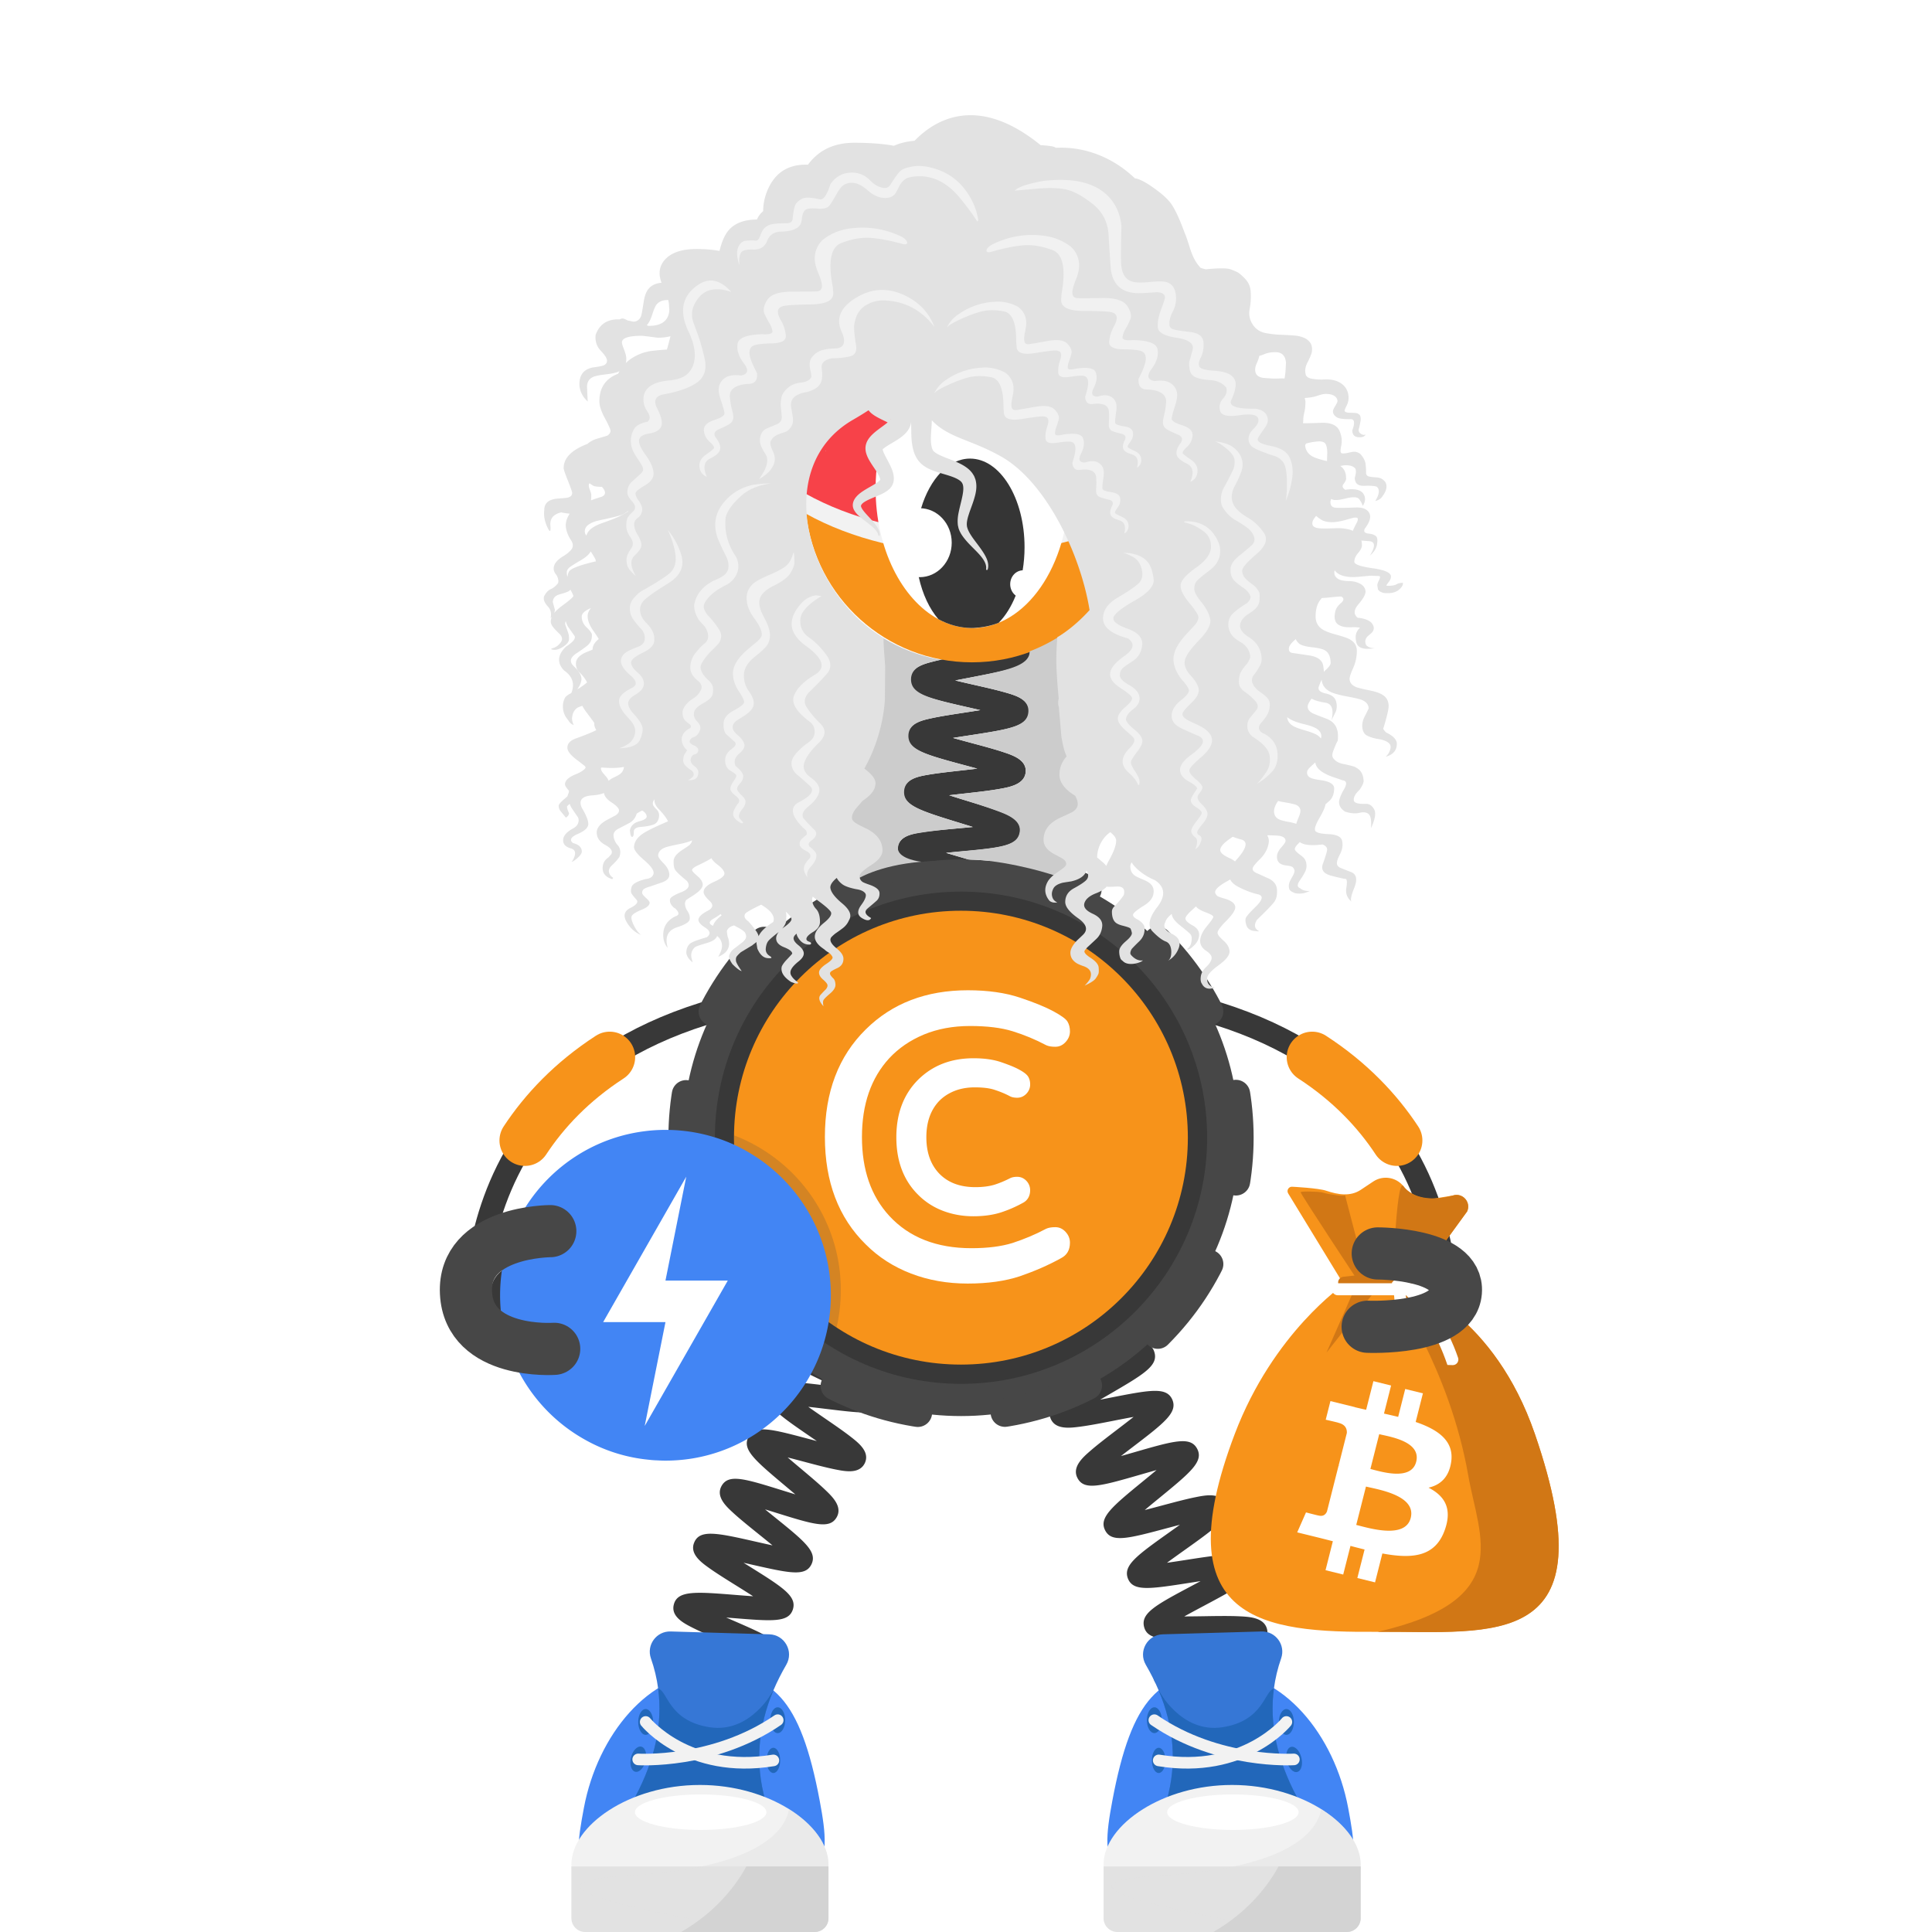 <svg width="1000" height="1000" fill="none" xmlns="http://www.w3.org/2000/svg"><path fill="#fff" d="M0 0h1000v1000H0z"/><path stroke="#383838" stroke-miterlimit="10" stroke-width="12.035" d="M748.004 686.94s18.499-157.93-183.301-174.45"/><path stroke="#F7931A" stroke-linecap="round" stroke-miterlimit="10" stroke-width="26.366" d="M723.042 590.29c-10.13-15.37-24.28-30.4-43.87-43.12"/><path fill="#383838" fill-rule="evenodd" d="M740.621 669.96c.62-7.45-4.94-14.11-12.36-14.8l-20.6-1.44c-7.45-.62-14.11 4.94-14.8 12.36-.63 7.45 4.94 14.11 12.36 14.8l20.6 1.44c7.51.65 14.18-4.91 14.8-12.36Z" clip-rule="evenodd"/><path stroke="#383838" stroke-miterlimit="10" stroke-width="12.035" d="M246.741 686.94s-18.499-157.93 183.301-174.45"/><path stroke="#F7931A" stroke-linecap="round" stroke-miterlimit="10" stroke-width="26.366" d="M271.703 590.29c10.13-15.37 24.28-30.4 43.87-43.12"/><path fill="#383838" fill-rule="evenodd" d="M254.125 669.96c-.62-7.45 4.941-14.11 12.361-14.8l20.599-1.44c7.45-.62 14.111 4.94 14.801 12.36.62 7.45-4.94 14.11-12.36 14.8l-20.6 1.44c-7.51.65-14.171-4.91-14.801-12.36Z" clip-rule="evenodd"/><path fill="#383838" d="M607.971 927.36c.42-.25 1.66-1.4 1.82-3.44l-12-.94c.58-7.43 9.509-8.77 31.079-11.99 1.83-.27 3.881-.58 5.981-.91-2.55-.58-5.08-1.12-7.3-1.6-20.31-4.39-28.72-6.21-28.82-13.38-.1-7.51 8.7-9.63 29.95-14.75 1.57-.38 3.31-.8 5.09-1.24-2.4-.29-4.75-.55-6.83-.79-6.4-.72-12.44-1.39-17.21-2.23-4.8-.84-12.051-2.12-12.741-8.16-.86-7.35 7.601-10.44 28.031-17.92 1.3-.48 2.73-1 4.2-1.54-2.04.02-4.031.05-5.811.08-20.83.34-29.449.48-31.229-6.45-1.82-7.17 6.1-11.38 25.22-21.55 1.25-.67 2.62-1.39 4.03-2.15-1.98.3-3.9.6-5.64.87-20.62 3.21-29.16 4.54-31.91-2.05-2.82-6.9 4.47-12.08 22.08-24.6 1.46-1.04 3.1-2.2 4.76-3.4-2.22.58-4.39 1.16-6.32 1.67-20.49 5.48-28.96 7.75-32.34 1.29-3.46-6.63 3.419-12.27 20.059-25.9 1.97-1.61 4.261-3.49 6.511-5.38-2.86.79-5.75 1.62-8.23 2.34-20.74 5.98-29.32 8.46-32.73 1.73-2.91-5.66 2.86-10.69 6.69-14.01 3.77-3.29 8.97-7.25 14-11.09 2.52-1.92 5.549-4.24 8.379-6.47-3.42.61-6.989 1.31-9.979 1.9-6.31 1.24-12.831 2.52-17.891 3.17-5.11.66-12.829 1.65-15.139-4.41-2.29-6 4.04-10.23 8.24-13.04 4.09-2.73 9.69-5.98 15.1-9.11 3.03-1.76 6.73-3.9 10.1-5.95-3.58.09-7.38.26-10.53.4-21.43.95-31.21 1.38-32.82-6.25-1.34-6.25 5.55-9.43 10.1-11.53 4.42-2.04 10.15-4.25 16.21-6.59 3.26-1.26 7.24-2.8 10.89-4.3-3.41-.42-7.02-.81-10.02-1.13-21.44-2.29-31.221-3.34-31.721-11.12-.42-7.45 8.04-9.44 28.46-14.25 7.98-1.88 20.051-4.72 22.411-6.38-.39.28-1.51 1.51-1.51 3.52h12.04c0 7.47-8.83 9.55-30.18 14.58-1.34.32-2.81.66-4.32 1.02 2.14.24 4.229.46 6.099.67 6.39.68 12.431 1.33 17.201 2.14 4.79.81 12.02 2.05 12.78 8.04.95 7.33-7.46 10.58-27.8 18.43-1.08.42-2.25.87-3.45 1.34 1.79-.07 3.52-.15 5.09-.22 20.82-.92 29.44-1.3 31.42 5.6 2.09 7.02-5.67 11.52-24.41 22.39-1.15.67-2.401 1.39-3.701 2.15 1.77-.34 3.49-.68 5.04-.98 20.68-4.06 29.241-5.74 32.271.81 3.04 6.76-4.011 12.15-21.061 25.15-1.67 1.27-3.559 2.72-5.469 4.2 2.41-.67 4.79-1.36 6.87-1.96 20.58-5.93 29.09-8.39 32.57-1.83 3.5 6.59-3.351 12.2-19.891 25.75-2.18 1.78-4.749 3.89-7.219 5.98 3.04-.77 6.13-1.6 8.77-2.3 6.2-1.66 12.6-3.37 17.6-4.37 5.03-1 12.63-2.52 15.37 3.3 2.77 5.71-3.15 10.52-7.07 13.71-3.84 3.12-9.13 6.88-14.25 10.52-2.68 1.91-5.93 4.22-8.93 6.44 3.4-.47 6.969-1.03 9.939-1.49 6.41-1 13.031-2.03 18.181-2.48 5.18-.46 13.01-1.15 15.06 5.07 2.02 6.05-4.45 10.03-8.73 12.67-4.18 2.58-9.89 5.61-15.4 8.55-3.03 1.61-6.71 3.57-10.08 5.45 3.48-.01 7.18-.06 10.25-.11 6.5-.11 13.23-.21 18.41.05 5.21.26 13.08.66 14.26 7.1 1.35 7.37-6.87 10.38-26.73 17.65-3.15 1.15-6.961 2.55-10.511 3.93 3.29.42 6.741.81 9.631 1.13 21.43 2.4 31.21 3.5 31.71 11.25.41 7.47-8.05 9.5-28.49 14.43-3.18.77-7.02 1.69-10.62 2.63 3.16.73 6.45 1.44 9.21 2.04 21.02 4.54 30.62 6.61 30.32 14.37-.21 7.39-8.861 8.68-29.761 11.8-8.06 1.17-20.219 2.99-22.689 4.43ZM505.14 627.51c-2.51-5.93 3.731-10.7 7.861-13.86 4.15-3.17 9.77-6.92 15.21-10.54 1.95-1.3 4.199-2.8 6.439-4.32-3.15.54-6.36 1.14-9.09 1.65-6.12 1.14-12.44 2.32-17.29 2.91-4.93.61-12.39 1.52-14.67-4.28-2.78-7.14 4.98-12.06 23.72-23.93 2.02-1.28 4.36-2.76 6.67-4.26-3.32.47-6.72.99-9.6 1.44-6.4.99-12.45 1.93-17.29 2.38-4.94.46-12.42 1.15-14.48-4.76-2.16-6.07 4.43-10.49 8.79-13.41 4.39-2.94 10.29-6.36 15.99-9.66 2.14-1.24 4.651-2.69 7.101-4.15-3.54.3-7.2.67-10.29.98-6.41.65-12.47 1.26-17.29 1.45-4.95.2-12.431.49-14.141-5.55-2.18-7.52 6.85-11.89 26.63-21.47 2.39-1.16 5.21-2.52 7.95-3.89-3.87-.08-7.989-.08-11.389-.09-6.43-.01-12.501-.01-17.291-.31-4.96-.31-12.44-.77-13.45-7.02-1.31-7.77 8.17-10.87 28.95-17.67 2.78-.91 6.11-2 9.27-3.09-3.74-.69-7.75-1.34-11.06-1.89-6.23-1.02-12.66-2.08-17.5-3.19-4.97-1.14-12.479-2.87-12.389-9.35 0-6.39 7.539-8.07 12.519-9.17 4.88-1.08 11.36-2.1 17.62-3.07 2.96-.46 6.48-1.01 9.85-1.59-2.98-.92-6.04-1.82-8.64-2.58-6.26-1.84-12.73-3.74-17.62-5.52-4.88-1.79-12.27-4.49-11.59-10.91.62-6.16 8-7.29 12.89-8.05 4.8-.74 10.88-1.29 17.32-1.88 2.61-.24 5.641-.52 8.651-.83-2.21-.69-4.391-1.36-6.311-1.95-21.34-6.55-30.18-9.26-29.5-16.85.62-6.13 7.87-7.38 12.67-8.22 4.72-.82 10.741-1.49 17.101-2.2 2.53-.28 5.449-.61 8.359-.96-2.11-.58-4.189-1.14-6.029-1.63-21.45-5.76-30.331-8.15-29.941-15.73.35-6.16 7.611-7.72 12.411-8.76 4.74-1.02 10.77-1.94 17.16-2.92 2.42-.37 5.199-.79 7.989-1.25-2.14-.5-4.249-.98-6.119-1.4-21.59-4.9-30.521-6.93-30.421-14.48.17-6.2 7.371-8.04 12.131-9.26 4.73-1.21 11.029-2.41 17.119-3.58 8.07-1.54 20.26-3.87 22.69-5.42-.44.28-1.69 1.56-1.69 3.71h12.04c0 7.65-9.009 9.37-30.779 13.53-2.4.46-5.181.99-7.941 1.55 3.28.79 6.661 1.56 9.521 2.21 6.31 1.43 12.269 2.79 16.929 4.15 4.74 1.39 11.91 3.48 11.73 9.68-.3 7.71-9.4 9.1-31.38 12.46-2.4.37-5.189.79-7.949 1.24 3.31.94 6.74 1.86 9.63 2.64 6.23 1.67 12.109 3.25 16.689 4.79 4.67 1.57 11.74 3.94 11.29 10.14-.5 6.5-8.33 7.9-13.5 8.82-5.23.94-12.029 1.7-18.609 2.43-2.27.25-4.88.54-7.5.86 3.24 1.05 6.59 2.08 9.43 2.95 6.13 1.88 11.92 3.66 16.41 5.34 4.59 1.72 11.519 4.32 10.889 10.45-.79 7.62-9.95 8.45-32.08 10.48-1.91.17-4.06.37-6.26.59 2.63.8 5.26 1.57 7.55 2.24 5.97 1.75 12.131 3.56 16.741 5.23 4.64 1.68 11.639 4.21 11.209 10.32-.49 7.34-9.33 8.72-30.69 12.06-1.02.16-2.12.33-3.25.51 1.08.18 2.11.35 3.09.51 21.31 3.5 30.131 4.94 30.711 12.21.5 7.04-7.021 9.5-27.131 16.08-1.44.47-3.019.99-4.649 1.53h2.719c22.22.03 31.41.04 33.14 7.32 1.65 6.89-5.46 10.33-24.46 19.53-2.04.99-4.349 2.11-6.689 3.26 1.77-.17 3.49-.34 5.04-.5 22.11-2.23 31.259-3.16 33.589 4.04 1.93 5.78-4.25 9.88-8.33 12.58-4.02 2.66-9.27 5.71-14.84 8.93-2.12 1.23-4.55 2.64-6.98 4.07 2.14-.32 4.231-.64 6.091-.93 21.91-3.39 30.97-4.8 33.63 2.29 2.18 5.75-3.861 10.12-7.851 13.01-3.94 2.85-9.099 6.12-14.569 9.58-2.15 1.36-4.631 2.93-7.091 4.53 2.35-.42 4.66-.85 6.69-1.23 21.68-4.04 30.65-5.71 33.5 1.29 2.35 5.74-3.609 10.27-7.559 13.26-3.89 2.96-9.241 6.52-14.421 9.96-6.82 4.54-17.13 11.41-18.77 13.77.3-.43.951-2.1.121-4.08l-11.081 4.7ZM352.929 930.65c.54-.39 1.609-1.85 1.469-3.86l-12.009.81c-.43-6.35 6.8-8.76 11.59-10.36 4.74-1.58 11-3.22 17.04-4.81 2.33-.61 5.06-1.33 7.74-2.06-3.18-.65-6.47-1.27-9.25-1.79-19.96-3.76-28.22-5.31-28.22-12.6 0-7.67 9.359-9.3 29.859-12.89 2.46-.43 5.34-.94 8.17-1.46-3.21-.99-6.56-1.96-9.38-2.77-19.56-5.67-27.659-8.01-26.919-15.31.83-7.66 10.299-8.24 31.049-9.51 2.65-.16 5.781-.35 8.821-.58-3.21-1.46-6.611-2.94-9.451-4.17-5.73-2.49-11.14-4.84-15.32-6.97-4.09-2.09-10.929-5.59-9.369-11.74 1.84-7.47 11.32-6.71 32.09-5.04 2.69.22 5.88.47 8.97.68-2.97-1.93-6.14-3.91-8.77-5.55-5.09-3.17-10.351-6.45-14.181-9.2-3.75-2.68-10.029-7.18-7.549-13.04 2.86-7.05 12.089-4.96 32.309-.37 2.47.56 5.381 1.22 8.231 1.83-2.47-2.05-5.04-4.12-7.22-5.87-4.71-3.8-9.59-7.72-13.11-10.95-3.63-3.33-9.111-8.35-6.071-13.89 3.58-6.45 11.79-3.89 31.62 2.28 2 .62 4.27 1.33 6.58 2.03-1.81-1.55-3.62-3.06-5.2-4.39-15.89-13.35-22.469-18.88-19.029-25.35 3.33-6.35 11.52-4.17 31.33 1.08 1.26.33 2.62.7 4.04 1.07-1.01-.69-1.981-1.36-2.881-1.98-17.21-11.81-24.329-16.69-21.779-23.47 2.43-6.59 10.68-5.59 30.62-3.17 1.08.13 2.23.27 3.42.41-.62-.29-1.221-.58-1.801-.85-18.51-8.73-26.96-12.71-25.5-19.89 1.42-6.88 9.691-7.22 29.681-8.03 1.34-.05 2.8-.11 4.3-.18-.89-.27-1.751-.53-2.571-.77-20.26-6.08-28.649-8.59-28.259-15.92.41-7.08 8.59-8.51 28.37-11.97 7.69-1.35 19.309-3.38 21.679-4.82-.58.35-1.769 1.74-1.769 3.78h12.04c0 7.67-9.36 9.3-29.87 12.89-2.54.45-5.55.97-8.47 1.52 3.32 1.06 6.819 2.11 9.739 2.98 5.96 1.79 11.601 3.48 15.981 5.1 4.3 1.59 11.49 4.25 10.66 10.53-.92 7.63-10.451 8.02-31.351 8.87-2.74.11-5.99.25-9.12.42 3.24 1.6 6.711 3.24 9.591 4.6 5.4 2.55 10.99 5.18 15.1 7.45 4.02 2.22 10.739 5.93 9.009 12.02-2.18 7.46-11.619 6.31-32.309 3.8-2.68-.33-5.861-.71-8.941-1.04 2.83 2.01 5.851 4.08 8.361 5.81 4.97 3.41 10.119 6.94 13.859 9.88 3.86 3.03 9.701 7.61 7.091 13.35-2.74 5.84-10.151 4.38-15.061 3.41-4.81-.95-10.979-2.58-16.939-4.17-2.39-.63-5.19-1.38-7.96-2.08a617.4 617.4 0 0 0 6.489 5.5c4.67 3.92 9.5 7.98 13 11.33 3.56 3.41 8.951 8.56 5.901 14.05-3.57 6.42-11.78 3.87-31.6-2.31-1.69-.53-3.571-1.11-5.511-1.7 1.47 1.2 2.91 2.36 4.2 3.4 16.26 13.09 22.98 18.51 19.8 25.08-3.14 6.39-11.309 4.54-31.019.08-1.27-.29-2.66-.6-4.09-.92l2.529 1.58c17.82 11.12 25.2 15.72 22.96 22.64-2.24 6.71-10.509 6.05-30.479 4.44-1.25-.1-2.61-.21-4.01-.32.82.36 1.62.7 2.37 1.03 19.39 8.42 27.41 11.9 26.14 19.13-1.23 6.94-9.521 7.45-29.571 8.67-1.48.09-3.099.19-4.779.3 1.14.33 2.24.65 3.26.95 20.3 5.88 28.709 8.31 28.319 15.68-.41 7.08-8.6 8.51-28.38 11.97-1.75.31-3.709.65-5.719 1.01 1.48.28 2.92.55 4.23.8 20.82 3.92 29.44 5.54 29.73 12.93.31 7.13-7.8 9.26-27.39 14.39-7.54 1.96-18.92 4.94-21.16 6.56Z"/><path fill="#474747" d="M497.426 732.95c79.56 0 144.05-64.49 144.05-144.05 0-79.56-64.49-144.05-144.05-144.05-79.56 0-144.051 64.49-144.051 144.05 0 79.55 64.491 144.05 144.051 144.05Z"/><path fill="#383838" d="M497.422 716.28c70.36 0 127.39-57.03 127.39-127.39 0-70.35-57.03-127.39-127.39-127.39-70.35 0-127.391 57.03-127.391 127.39s57.031 127.39 127.391 127.39Z"/><path stroke="#474747" stroke-dasharray="45.27 45.27" stroke-linecap="round" stroke-miterlimit="10" stroke-width="14.819" d="M599.282 690.74c56.25-56.26 56.25-147.46 0-203.72-56.25-56.25-147.46-56.25-203.72 0-56.25 56.26-56.25 147.46 0 203.72 56.25 56.25 147.46 56.25 203.72 0Z"/><path fill="#F7931A" d="M497.374 706.31c64.87 0 117.46-52.59 117.46-117.46 0-64.87-52.59-117.46-117.46-117.46-64.87 0-117.46 52.59-117.46 117.46 0 64.87 52.59 117.46 117.46 117.46Z"/><path fill="#fff" fill-rule="evenodd" d="M541.49 636c1.16-.54 2.721-.82 4.761-.82s3.81.82 5.3 2.45c1.5 1.63 2.25 3.47 2.25 5.58 0 3.81-1.56 6.46-4.63 8.03-6.6 3.67-13.741 6.73-21.221 9.32-7.55 2.52-16.599 3.81-27.069 3.81-10.47 0-20.271-1.7-29.311-5.17-9.05-3.47-16.87-8.5-23.46-15.1-14.08-13.81-21.149-32.37-21.149-55.64 0-23.26 7.069-41.76 21.149-55.63 13.67-13.54 31.291-20.27 52.851-20.27 10.41 0 19.38 1.29 26.93 3.81 7.55 2.52 13.329 4.9 17.339 7.07 4.01 2.18 6.461 3.95 7.281 5.31.82 1.36 1.29 3.06 1.29 5.1 0 2.04-.75 3.88-2.25 5.51s-3.26 2.45-5.3 2.45-3.601-.27-4.761-.82c-5.64-2.99-11.43-5.37-17.34-7.21-5.92-1.84-13.259-2.72-22.099-2.72s-16.8 1.5-23.87 4.42c-7.14 2.99-13.06 7.07-17.89 12.24-9.45 10.27-14.15 23.87-14.15 40.81s4.69 30.54 14.15 40.81c10.27 11.15 24.49 16.73 42.51 16.73 8.3 0 15.439-.88 21.359-2.72 5.97-1.98 11.75-4.36 17.33-7.35Z" clip-rule="evenodd"/><path fill="#fff" fill-rule="evenodd" stroke="#fff" stroke-width="5.873" d="M524.143 612.459c.54-.27 1.359-.41 2.379-.41s1.901.41 2.651 1.22a4.02 4.02 0 0 1 1.09 2.79c0 1.9-.751 3.27-2.311 4.01a61.899 61.899 0 0 1-10.609 4.63c-3.74 1.22-8.301 1.9-13.531 1.9-5.239 0-10.13-.89-14.62-2.59-4.49-1.7-8.429-4.22-11.769-7.55-7.07-6.94-10.54-16.19-10.54-27.82 0-11.63 3.54-20.88 10.54-27.82 6.87-6.73 15.64-10.13 26.46-10.13 5.24 0 9.73.61 13.47 1.91 3.74 1.29 6.669 2.45 8.639 3.54 2.04 1.09 3.2 1.97 3.67 2.65.41.68.61 1.5.61 2.52s-.339 1.9-1.089 2.72c-.75.82-1.631 1.22-2.651 1.22-1.02 0-1.84-.14-2.38-.41-2.79-1.5-5.709-2.65-8.639-3.6-2.92-.95-6.671-1.36-11.021-1.36-4.35 0-8.37.75-11.97 2.24-3.54 1.5-6.53 3.54-8.91 6.12-4.69 5.17-7.069 11.97-7.069 20.4 0 8.43 2.379 15.23 7.069 20.4 5.17 5.58 12.24 8.36 21.22 8.36 4.15 0 7.691-.47 10.681-1.36 2.92-.92 5.85-2.15 8.63-3.58Z" clip-rule="evenodd"/><path fill="#F7931A" d="M713.117 844.63c60.25-.43 120.12 10.26 81.33-102.42-21.09-61.25-63.509-76.06-63.509-76.06l28.429-39.08c2.21-4.78-2.319-9.9-7.329-8.29 0 0-6.12 1.01-8.8 1.46-5.31.88-12.78-1.27-16.18-5.45l-.71-.88c-3.8-4.68-10.54-5.7-15.56-2.36l-6.45 4.3c-5.38 3.58-11.771 2.54-17.891.47-4.17-1.41-17.479-2.06-17.479-2.06-1.89-.22-3.2 1.83-2.21 3.45l28.79 47.18s-36.54 24.87-56.44 77.32c-36.91 97.24 14.769 102.84 74.009 102.42Z"/><path fill="#D17715" d="M713.117 844.63c60.25-.25 120.12 10.26 81.33-102.42-21.09-61.25-63.509-76.06-63.509-76.06l28.429-39.08c2.21-4.78-2.319-9.9-7.329-8.29 0 0-16.501 5.28-24.971-3.99l-.71-.88c-3.8-4.68-5.54 52.99-5.54 52.99s29.49 41.41 39.13 96.68c5.65 32.45 24.46 64.65-46.83 81.05Zm-5.191-181.07-11.741-44.93s-.31.59-4.49 0c-4.18-.59-4.179-.59-7.949-1.55-.76-.19-10.1-.67-10.54 0-.34.51 30.71 47.49 30.71 47.49l4.01-1.01Zm-7.496 5.07-13.821 31.46 24.771-31.46h-10.95Z"/><path fill="#D17715" d="m737.059 662.29-41.13 4.69c-1.63.19-3.1-.98-3.28-2.61l-.019-.21c-.19-1.63.979-3.1 2.609-3.28l41.13-4.69c1.63-.19 3.1.98 3.28 2.61l.021.21c.19 1.63-.981 3.1-2.611 3.28Z"/><path fill="#fff" d="M737.51 670.42h-45.05a3.104 3.104 0 0 1-3.101-3.1c0-1.71 1.391-3.1 3.101-3.1h45.05c1.71 0 3.099 1.39 3.099 3.1 0 1.71-1.389 3.1-3.099 3.1Z"/><path fill="#fff" d="M749.175 706.5c-5.6-16.51-14.641-31.57-28.691-42.61 2.01-1 5.021-4.02 6.021-3.01 12.77 10.8 22.77 25.88 28.24 42.02.53 1.88-.921 3.74-2.881 3.68l-2.689-.08Z"/><path fill="#fff" d="M717.549 689.63c4.01-7.56 5.509-15.66 2.979-24.08-.49-1.64.83-3.26 2.53-3.07 1.45.16 2.67.37 2.77.82 3.64 9.8 2.51 20.23-2.84 29.2-.71 1-2.979 1.16-4.489.32a2.377 2.377 0 0 1-.95-3.19Zm15.471 66.971c-2.58 10.19-18.531 5.01-23.701 3.74l4.561-18.01c5.17 1.27 21.83 3.64 19.14 14.27Zm-2.831 29.07c-2.83 11.2-21.99 5.15-28.2 3.63l5.031-19.86c6.21 1.52 26.119 4.54 23.169 16.23Zm20.93-28.91c1.66-10.94-6.799-16.82-18.369-20.75l3.75-14.82-9.16-2.25-3.651 14.43a376.45 376.45 0 0 0-7.339-1.7l3.679-14.53-9.16-2.25-3.76 14.82c-1.99-.45-3.949-.89-5.849-1.35l.01-.05-12.64-3.11-2.441 9.64s6.801 1.53 6.661 1.63c3.71.91 4.379 3.33 4.269 5.25l-4.269 16.89c.26.06.59.16.95.3-.3-.07-.631-.16-.971-.24l-5.989 23.65c-.45 1.11-1.61 2.78-4.2 2.14.09.13-6.661-1.64-6.661-1.64l-4.549 10.33 11.92 2.93c2.22.55 4.39 1.12 6.53 1.66l-3.79 14.99 9.149 2.25 3.761-14.83c2.5.67 4.93 1.28 7.3 1.87l-3.74 14.76 9.16 2.25 3.79-14.96c15.63 2.91 27.379 1.74 32.319-12.18 3.99-11.2-.2-17.67-8.42-21.88 6-1.36 10.51-5.24 11.71-13.25Z"/><path stroke="#474747" stroke-linecap="round" stroke-linejoin="round" stroke-miterlimit="10" stroke-width="27" d="M707.898 686.72s44.041 1.95 45.651-18.04c1.61-19.99-40.431-19.9-40.431-19.9"/><path fill="#474747" d="M394.861 595.09a84.43 84.43 0 0 0-14.929-7.42c0 .4-.01.79-.01 1.19 0 41.1 21.12 77.26 53.08 98.25a85.835 85.835 0 0 0 2.199-19.37c0-30.65-16.11-57.55-40.34-72.65Z" opacity=".2"/><path fill="#4285F4" d="M430.044 670.42c0 42.49-30.951 77.74-71.551 84.46a86.68 86.68 0 0 1-14.05 1.14c-1.36 0-2.72-.04-4.04-.13a45.32 45.32 0 0 1-4.389-.31 83.422 83.422 0 0 1-33.71-10.67c-25.94-14.66-43.46-42.54-43.46-74.49 0-43.72 32.789-79.76 75.109-84.94 3.42-.44 6.94-.66 10.49-.66 8.6 0 16.9 1.27 24.76 3.64 1.4.4 2.81.88 4.17 1.36a83.367 83.367 0 0 1 16.33 7.95c24.23 15.1 40.341 42.01 40.341 72.65Z"/><path fill="#fff" fill-rule="evenodd" d="m355.197 609.051-43.009 75.27h32.259l-10.75 53.77 43.01-75.27h-32.26l10.75-53.77Z" clip-rule="evenodd"/><path stroke="#474747" stroke-linecap="round" stroke-linejoin="round" stroke-miterlimit="10" stroke-width="27" d="M286.849 698.15s-44.041 3.13-45.651-28.89c-1.61-32.02 43.63-32.02 43.63-32.02"/><g clip-path="url(#a)"><path fill="#F7931A" d="M635.619 998.74c32.94 0 59.65-26.71 59.65-59.65s-26.71-59.65-59.65-59.65-59.65 26.71-59.65 59.65 26.71 59.65 59.65 59.65Z"/><path fill="#DB7E19" fill-rule="evenodd" d="M635.617 977.93c-29.38 0-53.73-21.29-58.69-49.24-.61 3.4-.95 6.87-.95 10.41 0 32.92 26.729 59.65 59.649 59.65s59.651-26.73 59.651-59.65c0-3.54-.34-7.01-.95-10.41-4.98 27.95-29.33 49.24-58.71 49.24Z" clip-rule="evenodd"/><path fill="#4285F4" d="M362.677 981.13c67.05 0 68.09-14.42 61.62-48.99-10.11-53.99-24.87-66.5-56.54-66.5-31.67 0-58.39 32.05-65.54 70.14-6.5 34.57-6.59 45.35 60.46 45.35Z"/><path fill="#3677D6" d="M406.976 861.67c-2.57 4.42-4.8 8.85-6.67 13.29l-.02.02c-7.93 18.8-9.54 37.78-4.16 56.96l-17.73-.43-49.1-1.18-.64-.02c10.49-19.61 14.39-38.34 12.01-56.24-.7-5.32-1.95-10.56-3.76-15.73-2.41-6.92 2.88-14.11 10.21-13.9l51.1 1.48c7.95.23 12.76 8.88 8.76 15.75Z"/><path fill="#2267BA" d="M388.214 896.91c-6.64 18.44-42.78 27.59-43.1-2.44l-7.7 37.37 42.56-3.95s8.42-8.51 8.23-9.49c-.17-.99.01-21.49.01-21.49Z"/><path fill="#2267BA" d="m341.556 927.19-12.26 3.14-.64-.02c10.49-19.61 14.39-38.34 12.01-56.24l.01-.01s9.38 5.05.88 53.13Z"/><path fill="#2267BA" d="M400.284 874.98s-11.6 22.37-33.04 19.03c-21.44-3.34-21.69-19.07-26.58-19.94l2.02 5.38-.76 26.49 1.15 11.85 33.09 6.46 8.75-.86 1.97-6.74 2.05-13.18 5.47-16.06 5.88-12.43Z"/><path fill="#2267BA" d="m396.128 931.94-17.73-.43c1.16-25.32 21.251-55.56 21.891-56.53-7.93 18.8-9.541 37.78-4.161 56.96Z"/><path fill="#F2F2F2" d="M428.818 965.04c0 .4-.01.82-.04 1.22-.76 12.61-13.4 23.59-32.03 29.74h-68.92c-18.63-6.15-31.27-17.13-32.03-29.74-.03-.4-.04-.82-.04-1.22 0-19.98 29.79-41.15 66.53-41.15 17.91 0 34.16 5.03 46.12 12.51 12.58 7.84 20.41 18.4 20.41 28.64Z"/><path fill="#E2E2E2" d="M428.818 966.09v26.75c0 3.95-3.2 7.16-7.16 7.16h-118.74a7.16 7.16 0 0 1-7.16-7.16v-26.75h133.06Z"/><path fill="#E2E2E2" d="M428.816 965.04c0 .4-.01.82-.04 1.22-.76 12.61-13.4 23.59-32.03 29.74h-23.89c-43.9-7.68-110.49-21.52-46.11-25.35 68.18-4.06 79.99-24.44 81.66-34.26 12.58 7.85 20.41 18.41 20.41 28.65Z" opacity=".5"/><path fill="#D3D3D3" d="M428.82 966.09v26.75c0 3.95-3.2 7.16-7.16 7.16h-69.09c18.43-10.7 28.53-24.4 33.73-33.91h42.52Z"/><path fill="#fff" d="M362.678 947.18c18.795 0 34.03-4.115 34.03-9.19 0-5.076-15.235-9.19-34.03-9.19-18.794 0-34.03 4.114-34.03 9.19 0 5.075 15.236 9.19 34.03 9.19Z"/><path fill="#2267BA" d="M402.534 897.05c2.138 0 3.87-2.991 3.87-6.68 0-3.689-1.732-6.68-3.87-6.68-2.137 0-3.87 2.991-3.87 6.68 0 3.689 1.733 6.68 3.87 6.68Zm-68.328.91c2.137 0 3.87-2.991 3.87-6.68 0-3.689-1.733-6.68-3.87-6.68-2.138 0-3.87 2.991-3.87 6.68 0 3.689 1.732 6.68 3.87 6.68Zm-.069 13.52c.877-3.584-.096-6.901-2.172-7.409-2.076-.507-4.47 1.986-5.347 5.57-.876 3.584.096 6.901 2.173 7.408 2.076.508 4.47-1.985 5.346-5.569Zm66.151 6.23c1.949 0 3.53-2.924 3.53-6.53 0-3.607-1.581-6.53-3.53-6.53-1.95 0-3.53 2.923-3.53 6.53 0 3.606 1.58 6.53 3.53 6.53Z"/><path stroke="#F2F2F2" stroke-linecap="round" stroke-miterlimit="10" stroke-width="6" d="M334.211 891.28s21.98 27.19 66.09 19.9"/><path stroke="#F2F2F2" stroke-linecap="round" stroke-miterlimit="10" stroke-width="6" d="M330.328 910.67s39.02 2.48 72.21-20.31"/><path fill="#4285F4" d="M637.353 981.13c-67.05 0-68.09-14.42-61.62-48.99 10.11-53.99 24.87-66.5 56.54-66.5 31.67 0 58.39 32.05 65.54 70.14 6.5 34.57 6.59 45.35-60.46 45.35Z"/><path fill="#3677D6" d="M593.054 861.67c2.57 4.42 4.8 8.85 6.67 13.29l.02.02c7.93 18.8 9.54 37.78 4.16 56.96l17.73-.43 49.1-1.18.64-.02c-10.49-19.61-14.39-38.34-12.01-56.24.7-5.32 1.95-10.56 3.76-15.73 2.41-6.92-2.88-14.11-10.21-13.9l-51.1 1.48c-7.95.23-12.76 8.88-8.76 15.75Z"/><path fill="#2267BA" d="M611.812 896.91c6.64 18.44 42.78 27.59 43.1-2.44l7.701 37.37-42.561-3.95s-8.419-8.51-8.229-9.49c.17-.99-.011-21.49-.011-21.49Z"/><path fill="#2267BA" d="m658.469 927.19 12.26 3.14.64-.02c-10.49-19.61-14.39-38.34-12.01-56.24l-.01-.01s-9.38 5.05-.88 53.13Z"/><path fill="#2267BA" d="M599.742 874.98s11.6 22.37 33.04 19.03c21.44-3.34 21.69-19.07 26.58-19.94l-2.02 5.38.76 26.49-1.15 11.85-33.09 6.46-8.75-.86-1.97-6.74-2.05-13.18-5.47-16.06-5.88-12.43Z"/><path fill="#2267BA" d="m603.902 931.94 17.73-.43c-1.16-25.32-21.25-55.56-21.89-56.53 7.93 18.8 9.54 37.78 4.16 56.96Z"/><path fill="#F2F2F2" d="M571.211 965.04c0 .4.01.82.04 1.22.76 12.61 13.4 23.59 32.03 29.74h68.92c18.63-6.15 31.27-17.13 32.03-29.74.03-.4.04-.82.04-1.22 0-19.98-29.79-41.15-66.53-41.15-17.91 0-34.16 5.03-46.12 12.51-12.58 7.84-20.41 18.4-20.41 28.64Z"/><path fill="#E2E2E2" d="M571.211 966.09v26.75c0 3.95 3.2 7.16 7.16 7.16h118.74a7.16 7.16 0 0 0 7.16-7.16v-26.75h-133.06Z"/><path fill="#E2E2E2" d="M704.269 965.04c0 .4-.01.82-.04 1.22-.76 12.61-13.4 23.59-32.03 29.74h-23.89c-43.9-7.68-110.49-21.52-46.11-25.35 68.18-4.06 79.99-24.44 81.66-34.26 12.58 7.85 20.41 18.41 20.41 28.65Z" opacity=".5"/><path fill="#D3D3D3" d="M704.273 966.09v26.75c0 3.95-3.199 7.16-7.159 7.16h-69.091c18.43-10.7 28.53-24.4 33.73-33.91h42.52Z"/><path fill="#fff" d="M638.131 947.18c18.795 0 34.03-4.115 34.03-9.19 0-5.076-15.235-9.19-34.03-9.19-18.794 0-34.029 4.114-34.029 9.19 0 5.075 15.235 9.19 34.029 9.19Z"/><path fill="#2267BA" d="M597.495 897.05c2.137 0 3.87-2.991 3.87-6.68 0-3.689-1.733-6.68-3.87-6.68s-3.87 2.991-3.87 6.68c0 3.689 1.733 6.68 3.87 6.68Zm68.336.91c2.137 0 3.87-2.991 3.87-6.68 0-3.689-1.733-6.68-3.87-6.68s-3.87 2.991-3.87 6.68c0 3.689 1.733 6.68 3.87 6.68Zm5.595 19.208c2.076-.508 3.049-3.825 2.172-7.409-.877-3.583-3.27-6.077-5.347-5.569-2.076.508-3.048 3.825-2.172 7.408.877 3.584 3.271 6.078 5.347 5.57Zm-71.685.542c1.95 0 3.53-2.924 3.53-6.53 0-3.607-1.58-6.53-3.53-6.53-1.95 0-3.53 2.923-3.53 6.53 0 3.606 1.58 6.53 3.53 6.53Z"/><path stroke="#F2F2F2" stroke-linecap="round" stroke-miterlimit="10" stroke-width="6" d="M665.832 891.28s-21.99 27.19-66.09 19.9"/><path stroke="#F2F2F2" stroke-linecap="round" stroke-miterlimit="10" stroke-width="6" d="M669.702 910.67s-39.02 2.48-72.21-20.31"/></g><defs><clipPath id="a"><path fill="#fff" d="M0 0h1000v1000H0z"/></clipPath></defs><path fill="#F7931A" d="M589.386 256.51c0 3.19-.171 6.35-.511 9.45-4.71 43.22-41.319 76.86-85.799 76.86-44.47 0-81.081-33.63-85.801-76.85-.34-3.1-.509-6.26-.509-9.46 0-.37-.001-.73.009-1.09.58-47.16 39.001-85.21 86.301-85.21 47.3 0 85.709 38.05 86.299 85.21.01.36.011.73.011 1.09Z"/><path fill="#F2F2F2" d="M589.386 256.51c0 3.19-.171 6.35-.511 9.45-23.12 12.8-53.079 20.53-85.799 20.53-32.73 0-62.681-7.72-85.801-20.53-.34-3.1-.509-6.26-.509-9.46 0-.37-.001-.73.009-1.09.58-47.16 39.001-85.21 86.301-85.21 47.3 0 85.709 38.05 86.299 85.21.01.37.011.74.011 1.1Z"/><path fill="#F74249" d="M589.389 255.42c-23.19 12.98-53.34 20.81-86.3 20.81-32.97 0-63.12-7.84-86.3-20.81.58-47.16 39-85.21 86.3-85.21s85.71 38.05 86.3 85.21Z"/><path fill="#F2F2F2" d="M503.078 204.02a3.5 3.5 0 1 0 0-7 3.5 3.5 0 0 0 0 7Zm20.289-2.56a3.5 3.5 0 1 0 0-7 3.5 3.5 0 0 0 0 7Zm-10.14 1.66a3.5 3.5 0 1 0 0-7 3.5 3.5 0 0 0 0 7Zm20.281-4.83a3.5 3.5 0 1 0 0-7 3.5 3.5 0 0 0 0 7Zm-60.93 0a3.5 3.5 0 1 0 0-7 3.5 3.5 0 0 0 0 7Zm10.141 3.17a3.5 3.5 0 1 0 0-7 3.5 3.5 0 0 0 0 7Zm10.14 1.66a3.5 3.5 0 1 0 0-7 3.5 3.5 0 0 0 0 7Z"/><path fill="#353535" d="M503.079 191.56c21.19 0 38.359-6.06 38.359-13.53s-17.169-13.53-38.359-13.53-38.36 6.06-38.36 13.53c.01 7.47 17.18 13.53 38.36 13.53Z"/><path stroke="#353535" stroke-miterlimit="10" stroke-width="12.035" d="M503.078 89.27v88.76"/><path fill="#F7931A" d="M502.196 116c15.25 0 27.61-12.36 27.61-27.61s-12.36-27.61-27.61-27.61-27.61 12.36-27.61 27.61 12.36 27.61 27.61 27.61Z"/><path fill="#fff" d="M553.321 252.91c0 39.85-22.41 72.16-50.05 72.16-.16 0-.31 0-.47-.01-6.01-.07-11.76-1.68-17.08-4.56-18.99-10.24-32.51-36.64-32.51-67.59 0-10.78 1.65-20.99 4.58-30.17 21.62-8.34 54.38-14.44 91.29 1.11 2.72 8.89 4.24 18.72 4.24 29.06Z"/><path fill="#353535" d="M530.306 283.21c0 4.14-.34 8.16-.98 11.98-.77 4.69-2 9.09-3.59 13.06v.01c-2.27 5.65-5.3 10.56-8.85 14.11-.08.03-.17.07-.26.1-4.06 1.55-8.27 2.35-12.64 2.56-.39.02-.79.03-1.19.03-6.01-.07-11.76-1.68-17.08-4.56-4.63-5.36-8.2-12.94-10.16-21.77-1.07-4.85-1.65-10.07-1.65-15.52 0-7.23 1.03-14.06 2.86-20.14 4.58-15.23 14.21-25.7 25.34-25.7 15.58 0 28.2 20.52 28.2 45.84Z"/><path fill="#fff" d="M476.058 298.74c9.14 0 16.55-7.99 16.55-17.84s-7.41-17.85-16.55-17.85-16.55 7.99-16.55 17.85c0 9.86 7.4 17.84 16.55 17.84Zm53.487 10.81c3.68 0 6.67-3.21 6.67-7.18 0-3.97-2.98-7.18-6.67-7.18-3.68 0-6.67 3.21-6.67 7.18 0 3.97 2.98 7.18 6.67 7.18Z"/><path fill="#CCC" d="M554.188 325.33a85.468 85.468 0 0 1-21.219 11.8c0 7.65-12.26 9.89-30.6 13.53-2.4.48-5.181.99-7.941 1.54 3.28.8 6.66 1.57 9.52 2.22 6.31 1.43 12.27 2.79 16.93 4.15 4.74 1.38 11.601 3.4 11.421 9.59-.3 7.71-9.09 9.18-31.07 12.54-2.4.37-5.19.79-7.95 1.25 3.31.94 6.739 1.86 9.629 2.64 6.23 1.67 12.111 3.25 16.691 4.79 4.68 1.57 11.739 3.94 11.299 10.14-.5 6.49-8.33 7.89-13.51 8.82-5.22.94-12.029 1.69-18.599 2.43-2.27.25-4.89.54-7.5.86 3.24 1.05 6.59 2.08 9.43 2.95 6.13 1.88 11.739 3.76 16.229 5.44 4.59 1.72 11.511 4.53 10.881 10.25-.83 7.62-9.68 8.46-31.81 10.49-1.91.17-4.141.46-6.341.67 2.64.8 5.271 1.57 7.561 2.25 1.37.41 2.76.81 4.13 1.22 3.76.09 7.49.34 11.18.72 0-.06.01-.13.02-.19.64-4.04 4.43-6.81 8.47-6.17 11.66 1.83 22.99 5 33.83 9.44l13-38.11-13.681-85.26Zm-50.599 102.72c-2.2-.69-4.481-1.38-6.401-1.97-21.35-6.55-29.889-9.28-29.199-16.87.62-6.13 7.57-7.37 12.36-8.2 4.73-.82 10.739-1.49 17.099-2.2 2.53-.28 5.451-.61 8.361-.97-2.11-.58-4.18-1.14-6.02-1.63-21.45-5.76-29.971-8.21-29.581-15.78.35-6.16 7.241-7.67 12.041-8.7 4.74-1.03 10.779-1.95 17.159-2.92 2.42-.37 5.2-.8 7.99-1.25-2.14-.5-4.249-.98-6.119-1.41-21.58-4.9-29.83-7.13-29.73-14.68.17-6.2 6.68-7.84 11.44-9.06 1.21-.31 2.519-.62 3.899-.93-15.16-2.69-28.94-9.34-40.25-18.86-.01 0-.019-.01-.019-.01l-6.941 9.83-4.78 78.61s10.251 34.63 11.161 34.82c.09.02.41.08.92.16 5.8-2.05 11.909-3.78 17.939-5.11-.14-.67-.189-1.5-.109-2.28.62-6.16 7.82-7.03 12.7-7.78 4.8-.73 10.9-1.42 17.34-2.01 2.6-.23 5.74-.49 8.74-.8Z"/><path fill="#CCC" d="M548.751 454.15s-15.15-5.73-36.51-8.52l-1.37-2.45 4.56-3.72 7.8-1.29 13.04 1.29 13.78 4.69 4.9 2.66.51 6-6.71 1.34Z"/><path fill="#383838" d="M465.271 440.94c2.82-3.63 8.31-3.88 14.9-2.78l4.411 7.23-12.451 1.13-8.289-.68-3.49-7.69 4.919 2.79Z"/><path fill="#CCC" d="M443.369 455.2s10.989-7.29 33.549-9.16c0 0-11.509-1.21-12.149-6.57-.43-3.6-2.26-2.89-2.26-2.89l-16.01 7.69s-3.82 3.02-3.93 3.7c-.11.68.17 6.19.17 6.19l.63 1.04Z"/><path fill="#E2E2E2" d="M712.9 303.01c0 .07.11.76.34 2.07.37.65.98 1.12 1.83 1.44.59.33 1.35.49 2.27.49.12 0 .24-.01.35-.02.24.01.48.02.74.02 2.64 0 4.69-.74 6.18-2.22 1.02-1.02 1.53-1.91 1.53-2.67 0-.46-.03-.67-.1-.64l-.1.2c-1.22 0-2.27.26-3.16.79-.89.49-2.27.74-4.15.74-.25 0-.62-.04-1.09-.1.2-.44.58-1 1.14-1.68.85-1.09 1.28-2.09 1.28-3.02 0-1.97-3.16-3.4-9.48-4.29-6.33-.89-9.49-2.01-9.49-3.36 0-1.45.66-2.97 1.98-4.55 1.32-1.55 1.97-2.86 1.97-3.95 0-.89-.09-1.71-.29-2.47l3.87.3c3.32.18 3.51 2.67.57 7.46 2.16-1.86 3.39-3.85 3.68-5.96.34-2.14.12-3.52-.66-4.15-.81-.68-2.08-1.1-3.81-1.26-1.75-.22-2.44-.88-2.1-1.97.07-.33.26-.7.6-1.09 1.58-2.24 2.37-4.06 2.37-5.44.07-.89-.16-1.74-.69-2.56-.91-1.33-2.43-2.12-4.57-2.38-.13.02-.26.04-.4.05.03-.02.06-.04.1-.07-.5-.04-1.03-.06-1.58-.05-5.99.22-9.62.26-10.87.1-1.72-.16-2.56-1.17-2.52-3.02-.02-.34.13-.85.44-1.53.99.85 3.43.79 7.34-.19 3.9-.99 6.29-.85 7.17.42.87 1.26 1.38 2.19 1.53 2.79.02.09.05.19.1.27l.22.22c1.46-2.35 1.47-4.48.05-6.4-1.42-1.91-4.49-2.52-9.19-1.83-1.52-.99-1.76-2.05-.74-3.16.98-1.35 1.36-2.42 1.13-3.21 0-2.6-.99-4.59-2.99-5.98.48-.04.93-.11 1.34-.19.9-.19 2-.2 3.28-.03 1.3.17 2.29.63 2.99 1.38.7.76.68 2.41-.07 4.97 0 2.9 1.64 4.29 4.91 4.17 3.27-.11 5.4.05 6.4.47 1.71 1.31 1.48 3.77-.69 7.39 1.74-.4 3-1.26 3.8-2.59 1.26-1.69 1.91-3.27 1.98-4.72.07-1.47-.46-2.64-1.58-3.53-.92-.84-2.15-1.3-3.71-1.39-1.55-.09-2.77-.23-3.65-.42-.89-.19-1.43-.7-1.63-1.55.03-1.72-.06-3.4-.27-5.04-.22-1.65-1.14-3.38-2.77-5.19-.2-.13-.4-.25-.62-.35-.72-.46-1.5-.69-2.32-.69h-.42c-.28-.02-1.23.15-2.84.52-1.62.37-2.76.45-3.41.22-.65-.22-.71-1.51-.2-3.88.52-2.36.26-4.83-.76-7.38-1.21-3-4.13-4.5-8.77-4.5-5.8.2-9.03.28-9.69.25-.39 0-.59-.08-.59-.25.1-.39.15-.77.15-1.13 0-1.32.2-2.77.59-4.35.36-1.55.54-3.4.54-5.54-.08-.6-.21-1.2-.37-1.8 2.35-.14 4.36-.47 6.01-.96 2.23-.8 3.83-1.17 4.81-1.14 2.07-.04 3.69.38 4.87 1.26.85.72 1.28 1.55 1.29 2.5-.04.4-.44 1.23-1.19 2.49-.81 1.25-1.2 2.19-1.16 2.82-.03 1.05.59 2.04 1.88 2.96 1.11.76 3.54 1.09 7.26 1.01 2.03 0 2.32 1.92.86 5.78 0 2.21 1.05 3.4 3.14 3.59 2.06.12 3.3-.35 3.71-1.41-.78.36-1.63.2-2.55-.5-.98-.64-1.24-1.64-.76-2.98.54-2.29.81-3.76.81-4.43 0-1.18-.22-1.96-.67-2.34-.59-.53-1.1-.79-1.53-.79-.52-.13-1.72-.2-3.63-.23-1.96-.11-2.76-.6-2.42-1.45.33-.93.58-1.52.74-1.76 1.23-2.27 1.54-4.58.94-6.91-.61-2.41-2.05-4.26-4.32-5.54-2.34-1.33-5.4-1.83-9.19-1.5-2.67-.04-4.71-.25-6.13-.65-1.42-.48-2.19-1.23-2.3-2.25-.51-1.81-.13-3.9 1.12-6.25 1.19-2.4 1.87-4.02 2.05-4.84.33-1.79.16-3.33-.5-4.62-.37-.68-.88-1.29-1.53-1.82-.47-.39-1.01-.73-1.63-1.04-1.66-.75-3.39-1.19-5.19-1.31-2.4-.19-4.81-.33-7.21-.42-2.64-.09-5.3-.4-8.01-.91-2.55-.55-4.57-1.81-6.05-3.78-1.97-2.66-2.63-5.57-2-8.73.17-.91.3-1.82.4-2.74.11-1.03.17-2.07.19-3.11.03-1.21-.02-2.42-.12-3.63-.17-1.72-.76-3.29-1.75-4.72-.23-.34-.49-.67-.77-.99-.5-.58-1.04-1.13-1.6-1.65-.71-.67-1.47-1.3-2.28-1.88-.64-.39-1.89-.94-3.75-1.66-1.9-.74-6.26-.76-13.09-.07-.06-.01-.12-.03-.18-.05-.79-.19-1.61-.43-2.47-.74-.98-1.03-1.82-2.15-2.54-3.33-1.12-1.82-2.18-4.3-3.16-7.46-1.12-3.66-1.95-6.03-2.47-7.12-2.47-6.75-4.67-11.59-6.58-14.52-1.64-2.61-4.79-5.55-9.43-8.85-4.34-3.1-7.61-4.78-9.83-5.04-2.06-1.96-4.28-3.8-6.67-5.53-5.81-4.13-12.1-7.05-18.85-8.77-3.36-.81-6.66-1.31-9.91-1.48l-1.36-.05c-.42-.02-.84-.03-1.26-.03-.94 0-1.87.03-2.79.08-.46-.31-1.11-.55-1.93-.74a50.15 50.15 0 0 0-5.99-.63c-32.42-26.38-54.38-13.51-65.26-2.3-3.04.28-5.8.83-8.27 1.66-.88.3-1.67.62-2.4.96-5.5-1.04-12.38-1.56-20.63-1.56-9.22 0-16.55 3-21.98 8.99-.68.75-1.32 1.53-1.91 2.35-.34-.01-.7-.02-1.06-.02-8.59 0-14.82 3.57-18.67 10.72-2.28 4.26-3.43 8.71-3.46 13.36-1.1.92-1.99 1.98-2.67 3.19-.2.37-.39.75-.57 1.14-6.61.01-11.51 1.89-14.7 5.63-1.93 2.29-3.49 5.83-4.66 10.62-3.61-.66-7.55-.99-11.84-.99-7.05 0-12.23 1.55-15.56 4.65-2.4 2.2-3.61 4.87-3.61 8 0 1.33.33 2.93.99 4.79-2.94.3-5.15 1.32-6.62 3.07-1.28 1.48-2.16 3.8-2.62 6.96-.66 4.15-1.07 6.47-1.23 6.97-.71 2.06-2.09 3.11-4.15 3.16-1.03-.24-1.98-.45-2.87-.62-.13-.05-.26-.11-.39-.17-1.06-.56-1.8-.84-2.23-.84-.66 0-1.15.16-1.48.47-.31-.02-.61-.03-.89-.03-5.8 0-9.67 2.67-11.61 8.01-.36 3.23.53 5.98 2.67 8.25 2.14 2.24 3.21 3.94 3.21 5.09 0 1.32-.74 2.19-2.22 2.62-.89.29-2.52.59-4.89.89-4.78.85-7.17 3.75-7.17 8.69.06 3.39 1.51 6.39 4.32 8.99-.13-1.94-.25-4.48-.37-7.61 0-2.47 1.06-4.18 3.17-5.13 1.15-.53 3.49-.99 7.01-1.39 3.06-.36 5.28-.9 6.67-1.6-.25.4-.5.85-.76 1.33-1.19.46-2.2.95-3.04 1.46-4.45 2.73-6.67 7.01-6.67 12.84 0 2.31.97 5.24 2.91 8.8 1.91 3.56 2.87 5.71 2.87 6.47 0 .84-.51 1.64-1.53 2.4-.47.16-.93.31-1.39.47-1.38.39-2.76.8-4.15 1.23-1.45.43-2.78 1.07-4 1.93-.31.23-.59.46-.86.71-.06.03-.11.06-.18.08-8.1 3.1-12.15 7.25-12.15 12.45 0 .69.74 2.88 2.22 6.57 1.45 3.66 2.18 5.75 2.18 6.28 0 1.25-.76 2.05-2.28 2.42-.42.13-2.07.29-4.94.49-4.81.33-7.21 2.29-7.21 5.88-.37 2.86.14 5.8 1.53 8.82 1.38 3.01 1.93 2.75 1.63-.79-.29-3.54 1.57-5.79 5.59-6.75 1.59.34 3.07.56 4.42.67-.01.02-.02.03-.03.05-1.62 2.5-2.27 4.86-1.95 7.09.32 2.22 1.2 4.42 2.64 6.6 1.46 2.18 1.23 4.1-.69 5.75-.78.82-1.9 1.67-3.36 2.55-3.49 2.09-5.12 4.37-4.89 6.84.1.86.45 1.66 1.04 2.42.76.95 1.2 2.03 1.33 3.21.07.43.03.89-.12 1.38-.12.2-.27.4-.45.6-1.09 1.25-2.2 2.11-3.33 2.57-1.13.45-2.18 1.5-3.16 3.13-.99 1.64-.39 3.64 1.78 6.01 1.39 1.52 1.82 3.46 1.28 5.83.21-.18.41-.37.59-.57-.26.64-.41 1.36-.47 2.17-.06.81.22 1.69.84 2.62.63.94 1.79 2.2 3.46 3.78 1.67 1.58 1.95 3.12.82 4.62s-2.41 2.46-3.86 2.89c-1.44.42-1.42.72.08.91 1.49.2 3.19-.33 5.09-1.6s2.89-2.5 2.96-3.71c.07-1.2-.04-2.26-.32-3.16-.28-.9-.81-2.41-1.58-4.52-.03-.28-.05-.52-.05-.72.01-.34.11-.7.3-1.08.25.92.6 1.81 1.03 2.66l3.56 5.04c.6 1.32-.86 3.11-4.4 5.39-2.45 2.32-3.67 4.62-3.65 6.89.01 2.05.94 3.94 2.76 5.66 4.24 2.97 5.43 6.82 3.59 11.53-.37.21-.74.41-1.12.62-.9.5-1.6 1.06-2.09 1.68-.94 1.75-1.31 3.62-1.12 5.63.17 1.92.83 3.64 1.98 5.19.19.28.5.71.94 1.29.69 1.11 1.58 1.84 2.67 2.17-.76-1.45-1.04-2.86-.84-4.22.2-1.37.62-2.49 1.28-3.36.66-.88 1.38-1.44 2.18-1.71.59-.26 1.2-.47 1.82-.64l.23.44c.5.94 1.15 1.93 1.95 2.97 1.65 2.17 2.98 3.97 4 5.41-.12 1.2.22 2.45 1.04 3.73-2.16 1.12-5.67 2.55-10.53 4.3-2.96 1.05-4.44 2.65-4.44 4.79 0 1.75 1.59 3.82 4.79 6.23 2.33 1.77 3.81 2.92 4.42 3.45.06.29.14.53.22.75-.79 1.16-2.47 2.26-5.04 3.31-3.75 1.51-5.63 3.26-5.63 5.23 0 .56.45 1.39 1.34 2.47.31.39.56.72.76 1.02-.08.3-.14.61-.2.93-.26.6-.47 1.19-.61 1.76-.43.4-.96.86-1.59 1.38-1.97 1.65-2.96 2.85-2.96 3.61 0 1.02.35 1.96 1.04 2.81 1.58 1.91 2.47 3 2.67 3.26 1.08-.65 1.63-1.44 1.63-2.37-.7-1.38-1.04-2.52-1.04-3.41 0-.09.46-.54 1.38-1.35.33.94.78 1.84 1.36 2.69 1.19 1.75 2.1 3.07 2.72 3.95.61.88.72 1.95.34 3.21-.37 1.27-1.49 2.36-3.36 3.26-2.95 1.77-4.43 3.68-4.44 5.73-.02 2.07 1.31 3.47 3.98 4.2 2.66.74 2.91 2.93.74 6.58-.12.08-.23.16-.32.24.09.03.18.06.27.1.69-.26 1.64-.94 2.86-2.03 1.42-1.28 2.13-2.37 2.13-3.26 0-2.14-1.53-3.6-4.6-4.39-1.91-1.58-1.06-3.15 2.55-4.72 3.6-1.57 5.41-3.28 5.41-5.14 0-1.86-1.14-4.69-3.41-8.47-1.47-3.45-.2-5.5 3.83-6.15.48-.08.99-.14 1.55-.18.44-.03.86-.06 1.26-.1.51-.05 1-.12 1.46-.19.39-.07.76-.14 1.11-.23.75-.16 1.4-.36 1.98-.59.11-.04.21-.08.32-.12.24 1.66 1.54 3.28 3.9 4.84 2.6 1.71 3.91 3.11 3.91 4.2 0 .89-.61 1.75-1.83 2.57-.27.13-1.62.84-4.05 2.12-3.92 2.08-5.81 4.42-5.66 7.02.14 2.6 1.63 4.65 4.47 6.17 2.84 1.52 3.87 3.07 3.11 4.65l-1.43 1.7c-2.15 1.37-3.18 3.34-3.09 5.91.07 2.08 1.17 3.67 3.29 4.76l1.63.67.54-.69c-1.32-.89-2.06-1.92-2.22-3.11-.15-1.19.44-2.38 1.78-3.58 1.33-1.21 2.53-2.56 3.6-4.06.33-.81.5-1.69.5-2.64 0-1.42-.51-2.68-1.53-3.8-1.06-1.16-1.7-2.59-1.93-4.28-.24-1.68.61-3.02 2.54-4 1.93-.99 3.82-1.98 5.66-2.96 1.85-.99 3.1-2.59 3.76-4.8.89-.6 1.84-1.14 2.84-1.63 1.36.82 2.13 1.78 2.32 2.87.19 1.09-1.08 1.99-3.83 2.72-2.75.72-4.36 2.28-4.84 4.67.19 2.31.58 3.43 1.16 3.38.58-.06.86-.89.84-2.5-.03-1.59 1.2-2.48 3.68-2.66 2.48-.19 4.54-.55 6.2-1.09 1.66-.54 2.69-1.72 3.09-3.56.39-1.84-.02-3.34-1.24-4.49-1.25-1.16-1.87-2.13-1.87-2.92s.28-1.51.84-2.17v.1c-.08 1.7.67 3.34 2.24 4.94 2.28 2.35 3.88 4.45 4.8 6.3-6.58 2.8-10.91 4.92-13 6.35-2.96 2.01-4.5 4.33-4.62 6.96-.07 1.47 1.69 3.74 5.26 6.8 3.59 3.06 5.2 5.4 4.85 7.01-.37 1.61-1.74 2.53-4.13 2.77-4.36 1.15-6.78 2.52-7.24 4.1-.45 1.58-.43 2.76.08 3.53.49.76 1.3 1.76 2.44 3.01 1.14 1.26.11 2.7-3.11 4.3-3.21 1.6-3.86 4.04-1.95 7.32 1.91 3.28 4.43 5.51 7.53 6.66-1.41-.97-2.7-2.67-3.88-5.08-1.17-2.42-1.47-4.06-.91-4.92.55-.87 2.2-1.87 4.94-3.01 2.75-1.13 4.15-2.32 4.2-3.56.04-.53-.42-1.24-1.38-2.12-.99-.88-1.71-1.62-2.15-2.23-.42-.61-.44-1.3-.08-2.07.35-.8 1.62-1.48 3.83-2.05 1.18-.43 3.15-1.12 5.93-2.05 2.77-.94 4.12-2.34 4.05-4.2-.06-1.87-1.04-3.79-2.96-5.76-1.92-1.95-2.86-3.32-2.82-4.1.08-1.78 1.22-3.13 3.44-4.05 1.07-.42 3.51-1.01 7.31-1.78 3.03-.6 5.31-1.26 6.84-2-.18.91-.64 1.72-1.38 2.44-.46.4-1.57 1.16-3.31 2.28-3.2 2.01-4.83 3.99-4.89 5.95-.06 1.97.16 3.44.66 4.42s2.6 2.99 6.3 6.03c1.77 2.35.75 4.27-3.06 5.76-3.81 1.48-5.74 2.75-5.81 3.82-.07 1.09.21 2.04.84 2.87.64.83 1.25 1.39 1.86 1.68 2.12 2.02 2.27 3.34.44 3.95-4.41 2.02-6.62 5.3-6.62 9.83 0 2.64.77 4.86 2.3 6.67-.14-.58-.27-1.24-.4-1.97-.74-4.42 1-7.32 5.22-8.7 4.21-1.37 6.41-2.75 6.59-4.15.18-1.38-.17-2.75-1.06-4.1-.92-1.35-1.38-2.7-1.38-4.05 0-.58.21-1.19.64-1.85.77-.54 1.69-1.14 2.76-1.81 3.86-2.37 5.78-4.39 5.78-6.07 0-1.45-.92-2.95-2.76-4.5-1.85-1.58-2.77-2.6-2.77-3.06 0-.56.74-1.25 2.22-2.08 2.08-.98 3.71-1.79 4.9-2.42 1.09-.56 2.07-1.12 2.91-1.68.55 1.06 1.56 2.15 3.04 3.26 2.35 1.77 3.58 3.3 3.68 4.6.1 1.29-1.67 2.74-5.31 4.35-3.64 1.61-5.46 3.37-5.46 5.28 0 1.15 1.05 2.7 3.14 4.65 2.08 1.94 1.76 3.63-.99 5.06-2.75 1.43-4.33 2.81-4.74 4.15-.42 1.34.72 2.86 3.4 4.57 2.69 1.7 2.98 3.36.87 4.99-4.32 1.22-7.1 2.24-8.35 3.06-1.25.83-2 2.19-2.25 4.1-.25 1.92.81 3.87 3.19 5.83-.1-.62-.23-1.21-.4-1.77-.66-2.24-.18-4.21 1.44-5.91.18-.12.37-.25.59-.37.56-.33 2.56-1.01 6-2.02 2.86-.85 4.55-2.03 5.09-3.56.04.03.08.06.12.1 1.62 1.31 2.42 3.01 2.42 5.09 0 1.35-.64 3.19-1.92 5.53l-.45.2c4.91-1.85 6.82-4.93 5.73-9.24-.13-.53-.3-1.04-.51-1.53-.22-1.4-.33-2.29-.33-2.67v-.03c.37-1.27 1.44-2.2 3.22-2.79-.1.05-.17.08-.21.12.09-.02.27-.1.55-.22.05-.02.09-.03.13-.05.53.31 1.12.63 1.77.97 1.71.88 2.96 1.73 3.76 2.54 1.27 1.93.89 3.67-1.14 5.21-2.03 1.56-3.56 2.73-4.57 3.51-1.01.78-1.77 1.84-2.3 3.19-.37.98.18 2.52 1.66 4.64 2.15 2.14 3.75 3.34 4.79 3.61-1.84-2.66-2.82-4.39-2.94-5.19-.11-.8-.06-1.45.13-1.95.18-.51.97-1.39 2.37-2.64l6.1-3.68c-.23.12.35-.34 1.75-1.39.1-.07.19-.14.27-.22-.01.2-.02.4-.02.59 0 .1.15 1.04.45 2.82 1.31 3.1 3.08 4.74 5.31 4.94 2.22.2 2.56-.19 1.03-1.16-1.52-.97-2.18-2.32-1.97-4.05.21-1.73.7-3.03 1.48-3.88.77-.86 2.51-2.34 5.21-4.45-.88 1.11-1.33 2.22-1.33 3.34 0 1.96 1.38 3.49 4.15 4.57 2.76 1.09 4.15 2.19 4.15 3.31 0 .1-.99 1.18-2.97 3.26-1.11 1.19-1.91 2.29-2.39 3.29-.75 2.79.83 5.48 4.74 8.07 2.17.89 3.42 1.06 3.76.5l-.7-.7c-1.19-.85-2.13-1.81-2.81-2.89-.69-1.08-.73-2.21-.13-3.4.61-1.2 1.85-2.55 3.73-4.06 1.89-1.49 2.82-2.92 2.77-4.27-.05-1.35-1.01-2.77-2.89-4.25-1.87-1.52-2.65-2.85-2.32-4 .19-.66.7-1.29 1.53-1.9v.02c0 .76.46 1.75 1.38 2.97 1.32 1.78 3.05 2.67 5.19 2.67.59 0 .89-.24.89-.7 0-.29-.39-.59-1.19-.89-.82-.29-1.23-.74-1.23-1.33 0-1.02 1.17-2.24 3.51-3.66 2.34-1.41 3.51-3.14 3.51-5.18 0-3.07-.68-5.31-2.03-6.72-1.35-1.42-2.03-3.12-2.03-5.09.08-.42.18-.85.3-1.29.49.43 1.04.86 1.63 1.29 4.35 3.13 6.92 5.33 7.71 6.59.79 1.27-.38 3.16-3.49 5.69-3.1 2.52-4.69 4.86-4.76 7.01-.07 2.16 1.33 4.24 4.2 6.25.31.22.59.42.86.62.56.55 1.27 1.07 2.15 1.55.02.01.03.02.05.03.83.62 1.44 1.34 1.85 2.15.4.8-.62 2-3.06 3.61-2.44 1.6-3.73 3.04-3.85 4.29-.12 1.26.54 2.53 2 3.81 1.44 1.25 2.23 2.2 2.34 2.86.13.67-.15 1.42-.84 2.28-.4.35-1.29 1.26-2.64 2.74-1.35 1.46-.87 3.47 1.43 6-.31-1.42-.32-2.44-.05-3.06.28-.62 1.4-1.77 3.39-3.46 1.99-1.68 2.94-3.26 2.86-4.72-.08-1.47-.43-2.5-1.06-3.11-.62-.6-1.11-1.17-1.46-1.71-.35-.54-.39-1.05-.12-1.53.27-.47 1.47-1.18 3.58-2.15 2.12-.97 3.19-2.59 3.19-4.86 0-1.65-1.13-3.39-3.41-5.24-1.41-1.14-2.36-2.16-2.87-3.06l-.19-.37c-.02-.05-.04-.09-.05-.13-.43-1.05-.23-1.96.59-2.71.53-.53 1.09-1.03 1.68-1.49a82.18 82.18 0 0 0 3.46-2.47c1.68-1.18 2.89-2.64 3.63-4.37.07-.14.15-.28.22-.42.04-.07.07-.13.1-.2 1.14-2.38-.11-5.08-3.75-8.12-3.76-3.12-5.81-5.76-6.15-7.93-.19-1.13.37-2.4 1.68-3.81.44-.49.98-.99 1.6-1.51.6 1.2 1.57 2.3 2.89 3.29 1.32.99 3.7 1.84 7.14 2.54 2.27.31 3.82 1 4.67 2.08.85 1.08.18 3.12-2.03 6.13-2.2 3.01-2.08 5.27.37 6.76 2.45 1.49 4.03 1.48 4.75-.02-3.13-1.73-3.72-3.4-1.78-5.01 1.94-1.62 3.46-2.92 4.57-3.91 1.11-.99 1.62-2.34 1.55-4.02-.06-1.69-1.79-3.12-5.18-4.3-1.85-.63-3.03-1.11-3.56-1.44-1.05-.72-1.58-1.72-1.58-3.01 0-1.25 1.97-3.14 5.93-5.68 3.95-2.5 5.93-5.06 5.93-7.66 0-4.58-2.64-8.27-7.91-11.07-2.63-1.25-4.45-2.17-5.43-2.76-1.65-.96-2.47-1.96-2.47-3.02 0-1.64.87-3.45 2.61-5.43a163.1 163.1 0 0 0 2.8-3.26c1.66-1.18 2.91-2.17 3.73-2.97 2.04-2.01 3.06-4.1 3.06-6.27 0-2.18-1.93-4.7-5.78-7.56 2.8-4.97 5.07-10.23 6.82-15.76 1.97-6.19 3.23-12.47 3.75-18.82.07-.7.09-1.37.08-2.03l.14-16.13c-.06-1.03-.13-2.11-.22-3.24-.44-5.69-.68-8.88-.6-11.52-.01.01-.03.01-.06-.01-41.01-25.1-57.27-89.09-15.8-113.01 2.93-1.69 5.61-3.34 8.06-4.94.28.38.53.63.8.93.28.27.6.58.85.77.26.22.53.42.76.58.25.18.47.33.69.47.89.57 1.67.99 2.42 1.38 1.48.77 2.84 1.39 4.03 1.98l.34.17c-.18.16-.38.32-.57.48-1.02.82-2.21 1.67-3.47 2.6-1.26.95-2.6 1.93-4.03 3.33-.71.71-1.46 1.53-2.16 2.69a9.02 9.02 0 0 0-.92 2.07c-.12.4-.21.88-.27 1.3-.03.4-.08.86-.05 1.21.06 1.53.45 2.67.83 3.63.39.96.82 1.77 1.26 2.53.87 1.49 1.75 2.77 2.57 3.99.82 1.22 1.57 2.38 2.13 3.44.58 1.04.83 2.01.84 2.23.01.04 0 .04.02.07 0 0 .04-.04.04-.03 0 .02 0 .1-.11.24-.19.27-.58.64-1.06 1-.96.73-2.2 1.47-3.48 2.2-1.29.74-2.64 1.5-4.01 2.38-1.37.9-2.78 1.88-4.05 3.45-.62.78-1.2 1.79-1.44 2.97-.12.54-.16 1.3-.04 1.91.11.63.32 1.17.56 1.63 1.01 1.82 2.26 2.84 3.45 3.88 1.2 1.01 2.42 1.9 3.6 2.81 1.17.91 2.32 1.82 3.33 2.84.99 1.02 1.9 2.14 2.18 3.48v.02c.04.19.21.34.41.34.23 0 .42-.19.42-.42.01-1.68-.79-3.22-1.67-4.51-.89-1.31-1.92-2.48-2.94-3.62-1.02-1.13-2.06-2.23-3-3.31-.93-1.07-1.81-2.24-2.09-3.16-.07-.22-.09-.4-.07-.52.01-.13.04-.13.11-.32.12-.28.35-.59.72-.93.74-.68 1.91-1.32 3.14-1.91 1.25-.59 2.6-1.13 4.01-1.72 1.41-.6 2.87-1.18 4.42-2.1.78-.47 1.59-1 2.43-1.83.42-.4.84-.93 1.22-1.57.18-.31.36-.71.49-1.06.11-.33.23-.69.29-1.02.28-1.37.17-2.61-.03-3.66-.2-1.06-.51-1.98-.84-2.83-.67-1.67-1.43-3.12-2.15-4.48-.72-1.36-1.42-2.63-1.94-3.8-.26-.58-.47-1.13-.59-1.57-.13-.44-.13-.78-.08-.75 0-.02.03.06.02.09.01.05-.01.16-.02.2 0 .08-.01.11.05.05.1-.1.39-.39.79-.69.79-.63 1.95-1.35 3.17-2.07 1.23-.74 2.57-1.51 3.99-2.44.71-.47 1.45-.99 2.21-1.6.76-.62 1.56-1.33 2.38-2.35.79-1 1.68-2.4 2.04-4.34.04-.21.07-.43.09-.64.02.34.03.68.04 1.03.05 1.71.03 3.6.1 5.56.06 1.96.2 4.06.65 6.3.46 2.22 1.2 4.67 2.87 6.94.43.57.97 1.13 1.48 1.67.52.47 1.05.86 1.58 1.27.53.36 1.04.64 1.57.96.53.31 1.01.5 1.52.75 2 .89 3.89 1.49 5.69 2.03 3.54 1.06 7 2 9.19 3.42.56.34.97.69 1.29 1.04.31.34.53.71.72 1.19.36.96.43 2.4.22 3.98-.39 3.19-1.49 6.71-2.27 10.5-.4 1.9-.68 3.95-.48 6.19.01.54.18 1.14.3 1.71.11.58.33 1.1.54 1.61.44 1.01.97 1.92 1.54 2.75 2.33 3.29 5.07 5.75 7.58 8.35 1.25 1.3 2.43 2.63 3.36 4.08.91 1.45 1.57 3.08 1.34 4.79a.422.422 0 0 0 .82.19c.62-1.91.17-4.04-.62-5.79-.8-1.78-1.85-3.38-2.93-4.9-2.13-3.06-4.59-5.84-6.13-8.8-.38-.73-.69-1.47-.89-2.17-.09-.35-.19-.7-.19-1.03-.01-.34-.09-.63-.04-1.01.05-1.42.45-3.02.98-4.66 1.03-3.3 2.57-6.67 3.49-10.7.44-2 .74-4.32.15-6.92-.11-.63-.42-1.29-.65-1.92-.23-.65-.67-1.2-1.02-1.79-.78-1.1-1.72-2.02-2.65-2.74-1.89-1.46-3.8-2.38-5.63-3.2-1.82-.78-3.58-1.45-5.26-2.1-1.66-.65-3.22-1.31-4.52-2.02-1.31-.7-2.23-1.5-2.44-2.01-.91-1.53-1.19-4.56-.98-7.93.07-1.7.23-3.47.34-5.42.03-.67.05-1.37.07-2.09 8.7 9.18 19.95 9.77 35.79 18.69 23.43 13.19 41.22 50.76 45.87 79.54-3.77 4.17-7.38 7.35-10.27 9.62-3.84 3.02-6.42 4.43-6.42 4.43-.53 6.42-.65 12.19-.37 17.31.28 5.12.64 9.91 1.08 14.38l-.09.47c-.12.6-.18 1.21-.18 1.83 0 .83.14 1.64.4 2.42v.34c0 .07.41 4.86 1.23 14.38.71 4.64 1.63 8.15 2.75 10.53-2.49 2.82-3.73 5.96-3.73 9.43 0 3.79 2.43 7.26 7.31 10.43.26.17.55.36.86.56.88 1.59 1.31 3 1.31 4.23 0 1.61-.92 3-2.76 4.15-.33.2-2.36 1.15-6.08 2.86-5.9 2.67-8.85 6.53-8.85 11.57 0 3.03 1.96 5.55 5.88 7.56 2.41 1.28 3.74 2 4.01 2.17 1.21.82 1.82 1.73 1.82 2.72 0 .69-.57 1.46-1.73 2.32-.69.52-1.96 1.41-3.8 2.67-1.61 1.18-2.87 2.42-3.78 3.73-2.06 3.37-2.02 6.59.12 9.65.2.3.42.57.67.82.74.54 1.59.82 2.55.82.63-.01 1.11.03 1.43.09-.28-.18-.68-.47-1.21-.86-.82-.61-1.35-1.51-1.58-2.72-.24-1.19 0-2.47.71-3.83.72-1.36 2.37-2.36 4.94-2.99 1.11-.18 2.53-.4 4.25-.66 4.43-1.01 7.08-2.87 7.93-5.59.35.51.6 1.04.74 1.61.35 1.36-.03 2.55-1.13 3.58-1.11 1.03-3.15 2.36-6.13 3.98s-4.47 3.99-4.47 7.09c0 2.47 2.23 5.27 6.67 8.4 4.44 3.13 5.24 6.02 2.42 8.67-.47.46-1 .96-1.58 1.51-.29.26-.57.53-.84.79-.11.09-.22.19-.32.29-2.46 2.49-3.68 4.7-3.68 6.62 0 1.22.31 2.3.94 3.26.66.93 1.47 1.66 2.42 2.2l.24.15c.89.45 1.8.83 2.72 1.16 3.86 1.19 5.12 3.44 3.81 6.77-.57 1-1.48 2.15-2.75 3.46 3.09-1.42 5-2.67 5.73-3.73.75-1.07 1.21-1.89 1.41-2.45.2-.56.23-1.63.1-3.21-.12-1.58-1.51-3.25-4.17-4.99-2.67-1.73-3.66-3.02-2.99-3.88.67-.86 1.09-1.37 1.26-1.53a899.4 899.4 0 0 0 4.69-4.37c1.79-1.68 2.81-3.87 3.06-6.57.25-2.71-1.39-4.86-4.91-6.47-3.52-1.61-4.96-3.45-4.3-5.54.66-2.08 2.66-3.77 6-5.06 2.65-1.02 4.48-2.18 5.51-3.46.16.17 1.88.16 5.17-.03 3.28-.17 4.5 1.31 3.68 4.45-1.55 2.21-3.17 4.14-4.85 5.78-.85.86-1.28 1.78-1.28 2.77 0 2.5.58 4.33 1.73 5.48.79.76 2.07 1.35 3.85 1.78 1.98.5 3.25.92 3.81 1.29.06.04.11.08.17.12.28.48.53 1.22.74 2.22.21 1.01-.82 2.48-3.09 4.42-2.27 1.95-3.41 3.66-3.43 5.14-.02 1.49.24 2.84.76 4.05.3.41.66.75 1.07 1.02.95 1.03 2.37 1.55 4.27 1.55 1.35 0 2.73-.24 4.15-.74 1-.35 1.67-.72 2-1.11-1.69.26-3.34-.28-4.96-1.63-1.02-.89-1.54-1.55-1.54-2 0-.76.26-1.55.77-2.35 1.2-1.3 2.45-2.56 3.73-3.78 2.34-2.2 3.25-4.87 2.72-8-.66-1.38-1.93-2.58-3.81-3.58-1.87-1.01-2.44-2-1.7-2.97.74-.96 2.52-2.32 5.34-4.05 2.81-1.73 4.43-3.68 4.86-5.85.43-2.18-.01-3.92-1.33-5.24-.83-.86-2.26-1.7-4.3-2.52-2.17-.89-3.61-1.61-4.3-2.17-1.32-1.06-1.98-2.56-1.98-4.5 0-.67.23-1.37.67-2.1.31.55.69 1.09 1.14 1.63 2.71 3.12 6.38 5.67 11.02 7.66 5.13 3.47 5.52 8.07 1.16 13.78-4.37 5.66-5.2 9.88-2.5 12.68 2.67 2.74 4.92 4.47 6.75 5.18 1.79.65 2.77 2.29 2.94 4.92.1 2.57-.48 4.28-1.73 5.11 2.74-1.56 4.63-3.84 5.68-6.84 1.05-3.04-.16-5.41-3.63-7.11-3.56-1.76-4.68-3.81-3.36-6.15.32-1.26 1.43-2.66 3.31-4.2.05 1.78 1.52 3.81 4.39 6.07 2.93 2.31 4.7 3.82 5.29 4.52.6.71.78 1.87.54 3.49-.23 1.62-.76 2.79-1.58 3.5-.81.73-.83 1.02-.05.87.78-.15 1.9-1 3.36-2.55 1.47-1.54 2.2-3.28 2.2-5.21 0-1.92-1.19-3.53-3.56-4.82-2.35-1.28-3.53-2.45-3.53-3.5 0-.93 1.44-2.64 4.3-5.14.4-.36.78-.73 1.14-1.09.8 1.11 2.51 2.14 5.14 3.11 2.62.98 3.91 1.76 3.85 2.35-.06.58-1.17 2.19-3.34 4.82-2.17 2.63-3.32 5.04-3.45 7.24-.13 2.2.88 4.01 3.03 5.43 2.14 1.42 3.1 2.77 2.87 4.08-.22 1.3-1.13 2.73-2.74 4.27-1.62 1.54-2.56 3.16-2.82 4.87-.26 1.71-.08 2.98.52 3.83.84 1.7 2.18 2.57 4 2.59 1.32-.04 2.19-.35 2.6-.94-.75.26-1.6-.01-2.55-.81-.95-.81-1.39-2.04-1.31-3.68.09-1.65 2.06-3.88 5.93-6.7 3.87-2.82 5.75-5.21 5.66-7.19-.09-1.97-1.13-3.82-3.12-5.56-2.06-1.8-3.09-3.15-3.08-4.05 0-1.11 1.54-3.2 4.62-6.27 3.03-3.11 4.55-5.39 4.54-6.84.01-2.08-2-3.65-6.03-4.72-1.3-.38-2.4-.78-3.28-1.21-.74-.75-1.11-1.41-1.11-1.98 0-1.48 2.06-3.36 6.17-5.63.58-.33 1.13-.65 1.63-.97.69 1.5 2.19 2.83 4.5 4.01 3.41 1.73 6.62 2.94 9.63 3.63 2.98.61 2.88 2.55-.29 5.83-3.25 3.2-5.09 5.22-5.54 6.07-.54.83-.54 2.13 0 3.91.48 1.72 1.65 2.77 3.51 3.14 1.83.25 2.89.32 3.16.22-2.44-1.31-2.8-3.29-1.08-5.93 4.94-4.76 7.97-7.91 9.09-9.46 1.04-1.66 1.45-3.79 1.21-6.4-.25-2.6-1.91-4.54-4.99-5.81-3.12-1.43-4.93-2.25-5.44-2.44-1.47-.68-2.19-1.43-2.15-2.25-.04-.86 1.24-2.55 3.83-5.06 2.57-2.56 4.08-5.41 4.52-8.55.17-1.4-.11-2.65-.84-3.76h.4c3.13.04 5.22.15 6.27.35 1.91.4 2.87 1.25 2.87 2.57 0 .59-.74 1.71-2.22 3.36-1.48 1.68-2.23 3.25-2.23 4.72 0 1.47.4 2.55 1.19 3.26.78.7 1.97 1.16 3.56 1.36 1.59.19 2.65.43 3.16.74.5.31.87.84 1.11 1.6.24.76-.17 2.03-1.24 3.81-1.06 1.77-1.6 3.14-1.63 4.12-.01.99.09 1.7.32 2.13.37.66.98 1.14 1.83 1.45.46.29 1.01.49 1.63.6 2.24.31 4.38-.01 6.43-.96.13-.04.24-.09.34-.15l.1-.15c-1.98.14-3.61-.36-4.89-1.48-1.43-.49-1.52-1.71-.27-3.64.24-.37.47-.73.69-1.06.87-1.25 1.62-2.5 2.25-3.75.72-1.52.9-3.08.54-4.7-.26-1.18-.82-2.15-1.68-2.91-.37-.34-.8-.68-1.28-1.04-1.95-1.42-2.92-2.44-2.92-3.06 0-.69.54-1.58 1.63-2.67l.99-.99c1.87 1.56 5.79 1.97 11.76 1.24 1.75.72 2.53 1.72 2.32 3.01-.23 1.28-.93 3.54-2.07 6.77-1.29 3.16.12 5.3 4.24 6.4 4.06 1.04 6.52 1.59 7.37 1.65.77 0 .92 1.53.44 4.6-.51 2.84.38 5.22 2.64 7.16-.61-.86-.14-3.2 1.41-7.04 1.77-4.38 1.25-7.12-1.55-8.23-2.92-1.14-4.66-1.83-5.24-2.07-1.48-.61-2.2-1.46-2.15-2.54-.03-1.03.54-2.67 1.73-4.92 1.11-2.24 1.43-4.42.99-6.55-.41-2.2-2.77-3.4-7.09-3.58-4.36-.19-6.68-.86-6.94-2.02-.31-1.18.53-3.42 2.51-6.75 1.73-3.01 2.69-5.23 2.9-6.67.52-.47 1.05-.94 1.6-1.41 1.91-1.58 2.87-3.85 2.87-6.81 0-2.21-2.34-3.64-7.02-4.3-2.37-.33-3.98-.68-4.84-1.04-1.45-.59-2.17-1.56-2.17-2.91 0-.73.42-1.54 1.28-2.43.53-.56 1.48-1.45 2.87-2.66.03-.04.07-.07.09-.1.08.31.16.62.25.94.81 2.67 3.99 4.93 9.54 6.79 1.73.56 3.13 1.05 4.22 1.48 2.5.22 2.62 2.08.35 5.58-1.36 2.63-2.03 4.52-2.03 5.66 0 2.02 1.04 3.68 3.14 4.99 2.73.91 5.23 1.12 7.48.62 2.24-.54 3.87-.25 4.9.86.94 1.09 1.28 3.44 1.01 7.07 2.1-4.49 2.66-7.7 1.68-9.63-1.05-1.97-2.48-2.96-4.28-2.94-4.29.17-6.39-.54-6.32-2.13-.01-1.58.99-3.29 3.01-5.14 1.33-1.92 2.03-3.41 2.1-4.47-.07-2.73-.93-4.78-2.59-6.15-.65-.53-1.45-1-2.4-1.43a72.54 72.54 0 0 0-5.63-1.34c-1.79-.36-3.19-1.02-4.2-1.97-.85-.76-1.31-1.5-1.38-2.23-.09-.78.2-1.97.89-3.55.6-1.63 1.23-3.05 1.9-4.28.71-5.82-1.18-9.59-5.68-11.31-4.56-1.73-7.09-2.74-7.59-3.04-1.55-.92-2.31-2.04-2.27-3.36-.01-.85.66-2.2 2-4.05 1.46.85 3.83 1.55 7.12 2.1 3.42.48 4.49 3.51 3.21 9.11.56-1.18 1.25-2.56 2.05-4.15.75-1.64.86-3.52.32-5.63-.61-2.14-2.42-3.51-5.44-4.12-3.08-.71-4.21-1.99-3.4-3.83.44-1.25.9-2.36 1.38-3.31.18 2.53 1.47 4.51 3.88 5.95 1.68.98 4.45 1.83 8.3 2.57 4.4.8 7.19 1.43 8.37 1.88 2.47.98 3.72 2.48 3.76 4.49-.04.17-.58 1.29-1.63 3.36-1.12 2.02-1.68 3.84-1.68 5.49-.01 2.35.69 4 2.07 4.96.82.52 2 1.01 3.56 1.46 1.18.32 2.4.56 3.66.72 3.82.88 5.61 2.31 5.38 4.3-.31 1.89-1.15 3.47-2.54 4.71 3.82-1.03 5.74-3.25 5.78-6.67-.03-2.18-1.88-4.14-5.56-5.88-.99-1.04-1.48-1.69-1.48-1.95 1.86-6.1 2.79-10 2.79-11.68-.01-2.63-1.06-4.59-3.16-5.86-1.39-.92-3.7-1.7-6.95-2.34-3.65-.75-5.96-1.33-6.94-1.76-2.1-.94-3.15-2.35-3.16-4.22.01-1 .64-2.88 1.9-5.66 1.21-2.77 1.83-5.68 1.86-8.74-.03-2.54-1.15-4.47-3.34-5.81-1.29-.79-3.72-1.65-7.31-2.59-3.52-.97-5.97-1.93-7.36-2.87-2.23-1.55-3.34-3.75-3.34-6.59 0-3.88.93-6.87 2.79-8.97.13-.2.27-.38.4-.54.84-.05 1.76-.1 2.74-.18 4.03-.45 6.5-.65 7.41-.59 1.48.85 1.38 2-.32 3.46-1.69 1.43-2.67 3.02-2.94 4.77-.34 1.71-.31 3.13.1 4.24.34 1.08 1.12 1.92 2.35 2.5 1.25.66 3.14.97 5.68.94 1.86-.11 3.45-.04 4.77.22-.08.07-.17.15-.28.25-1.44 1.52-2.09 3.21-1.95 5.09.1 1.81.46 3.08 1.07 3.8.97 1.16 2.58 1.75 4.81 1.78 1.69-.01 3.01-.12 3.95-.32h-.05c-2.09-.06-3.57-.62-4.42-1.71-.47-1.15-.53-2.1-.19-2.86.2-.64.62-1.24 1.26-1.8.4-.37.83-.73 1.31-1.09 2.03-1.72 2.15-3.65.37-5.78-1.19-1.15-3.15-1.95-5.88-2.4-.48-.07-.86-.1-1.16-.1-2.27-1.77-2.13-4.14.44-7.11 2.57-3.01 3.76-5.29 3.56-6.84-.24-1.61-1.2-2.86-2.89-3.74-1.77-.91-3.74-1.35-5.91-1.3-2.15-.1-3.73-.36-4.74-.8-1.76-.84-2.63-2.07-2.59-3.68-.01-.34.05-.72.17-1.13.11.16.24.31.37.47 1.74 2.04 4.86 3.06 9.34 3.06.89 0 3.52-.21 7.9-.64.46-.03.88-.06 1.29-.08 1.29.08 2.61.13 3.97.15.42.11.62.27.62.47 0 .5-.23 1.17-.69 2.03-.49.95-.72 1.72-.72 2.38ZM337.51 163.09c.86-2.73 1.61-4.53 2.27-5.38 1.25-1.62 3.18-2.42 5.78-2.42.1 0 .21 0 .32.02.28 1.16.42 2.22.42 3.19 0 .03.05.59.15 1.68-.03 1.28-.26 2.45-.69 3.5-1.38 3.33-4.71 4.99-9.98 4.99-.35-.1-.69-.2-1.04-.29 1.04-1.07 1.96-2.83 2.77-5.29Zm-32.41 87.15.3.05c.69.5 1.23.86 1.63 1.09.69.4 2.12.59 4.29.59h.23c2.13 2.36 2.14 4.06.02 5.09-1.65.51-3.54 1.14-5.66 1.9.09-.82.13-1.75.13-2.79 0-.52-.22-1.33-.64-2.42-.43-1.05-.65-1.86-.65-2.42 0-.66.12-1.02.35-1.09Zm-14.13 63.29c-1.79 1.32-3.16 2.57-4.13 3.76.2-.52.32-1.08.37-1.68l-1.08-3.91c.02-2.09 1.26-3.47 3.7-4.12 2.44-.65 3.98-1.2 4.62-1.66.33-.23.61-.46.84-.66.97 1.8 1.46 2.88 1.46 3.23 0 .53-1.93 2.21-5.78 5.04Zm4.15-18.38c-.75.62-1.2 1.77-1.36 3.44-.24-.55-.38-1.3-.39-2.25-.02-1.16.65-2.2 2-3.11 1.35-.91 3.07-1.97 5.16-3.19 2.08-1.22 3.54-2.36 4.37-3.41.35-.44.64-.85.87-1.21.04.07.08.13.12.2 1.61 2.5 2.42 3.92 2.42 4.25v.62c-.04.15-.07.29-.1.44-.02-.02-.05-.13-.1-.32-7.05 1.68-11.38 3.19-12.99 4.54Zm14.52 35.82c-1.94 1.65-2.91 3.35-2.91 5.09.01.05.03.09.05.13-.7.32-1.55.68-2.57 1.06-4.08 1.61-6.13 3.69-6.13 6.22 0 1.78.61 3.28 1.83 4.5 1.81 1.78 3.13 3.52 3.95 5.24-1.3 1.12-2.98 2.33-5.04 3.63 1.61-2.41 2.3-4.39 2.1-5.96-.21-1.61-1.27-3.39-3.18-5.33-.61-.6-1.12-1.12-1.53-1.58-1.41-1.98-.73-3.89 2.05-5.73 2.78-1.84 4.66-3.18 5.65-4.03.99-.85 1.65-1.69 1.98-2.52.33-.84.5-1.87.49-3.09 0-.82-.88-2.07-2.64-3.75-1.76-1.69-2.65-3.58-2.64-5.69 0-1.62 1.59-3.09 4.77-4.42-1.14 1.41-1.71 2.78-1.71 4.13 0 2.34 1.04 4.96 3.11 7.85 1.29 1.84 2.18 3.18 2.65 4.03-.09.08-.18.15-.28.22Zm11.76 69.27c-.59.59-1.79 1.3-3.6 2.13-1.09.5-2.01 1.09-2.77 1.77-.29-.78-.75-1.53-1.38-2.24-.18-.2-.34-.39-.5-.57-1.16-1.35-1.79-2.22-1.88-2.6v-.07c-.42-1.01-.25-1.48.5-1.38.35.03.69.05 1.04.07 4.09.3 7.47.16 10.15-.42-.16 1.39-.68 2.49-1.56 3.31Zm-3.46-131.82c-1.64.66-4 1.54-7.06 2.62-4.35 1.65-6.8 3.73-7.34 6.25-.11-.16-.22-.34-.32-.51-.29-.43-.46-.88-.49-1.34-.07-.49-.03-.99.1-1.48.23-.76.66-1.42 1.28-1.98.66-.56 1.45-1.05 2.37-1.48 1.02-.46 2.08-.81 3.16-1.04 1.26-.29 2.54-.57 3.86-.84 1.48-.33 2.93-.66 4.35-.99 1.12-.29 2.25-.6 3.41-.93.82-.27 1.58-.65 2.27-1.14.52-.32 1.03-.68 1.53-1.09.01.07.03.14.05.2-1.92 1.35-4.31 2.6-7.17 3.75Zm27.25-87.49c-2.84.17-5.7.43-8.57.79-2.8.46-5.42 1.35-7.85 2.67-1.84.97-3.46 2.14-4.85 3.53.17-.67.25-1.4.25-2.2 0-1.25-.38-2.83-1.14-4.74-.75-1.91-1.13-3.15-1.13-3.71 0-2.3 3.41-3.46 10.22-3.46.66 0 3.4.33 8.21.99 2.47 0 4.71-.25 6.69-.77-.37 1.64-.98 3.93-1.83 6.9Zm23.87 298.29c-.16-.09-.31-.17-.47-.25-1.91-.98-1.6-2.17.91-3.58 1.53-.87 2.67-1.62 3.43-2.27.17.2.37.43.6.69-2.47 1.86-3.96 3.67-4.47 5.41Zm31.15-2c-4.1 2.64-6.62 5.1-7.56 7.38-.18-.93-.71-1.97-1.58-3.14-2.11-2.79-3.45-4.38-4.01-4.79-1.65-1.19-2.09-2.45-1.33-3.75.56-.74 3.3-2.28 8.23-4.65 5.25 3.08 7.34 6.06 6.25 8.95Zm5.68 2.64c-.37.26-.72.52-1.04.79 1.42-1.62 2.13-3.16 2.13-4.62 0-.32-.03-.64-.08-.94.04-.23.08-.48.12-.74 0-.97-.09-1.8-.29-2.47 1.72 1.55 2.7 2.73 2.91 3.56.26 1-.99 2.47-3.75 4.42Zm55.05-262.79c-.03.06-.08.14-.14.23.12-.37.24-.41.14-.23Zm113.47 227.49a40.52 40.52 0 0 0-1.8 3.63c-.37-.47-.79-.94-1.26-1.41l-3.48-2.96c.08-3.89 1.39-7.38 3.92-10.48.86-.98 1.82-1.86 2.87-2.62l.49.4c1.72 1.45 2.57 2.78 2.57 4 0 2.27-1.1 5.42-3.31 9.44Zm64.8 1.31c-.74-.63-1.67-1.2-2.79-1.71-3.23-1.45-4.84-2.85-4.84-4.2 0-1.64 1.87-3.73 5.63-6.27.29-.2.57-.4.84-.59 1.34.53 2.96 1.05 4.84 1.55 3.32 1.26 2.09 5-3.68 11.22Zm36.78-216.28c1.9-.55 3.85-.91 5.86-1.08 2.32-.21 3.78.28 4.37 1.48.59 1.2.83 2.95.74 5.26-.07 1.79-.1 2.93-.07 3.43-.27-.06-.54-.13-.82-.19-3.49-.83-5.93-1.68-7.31-2.57-1.89-1.24-2.97-3.02-3.24-5.34.13-.33.29-.66.47-.99Zm-21.47-33.94c-2.4-.18-3.91-1.02-4.52-2.52-.59-1.49-.4-3.26.6-5.34.58-1.26.98-2.46 1.21-3.6.8-.19 1.55-.42 2.24-.72 1.83-.82 3.82-1.22 5.98-1.18 3.39-.06 5.25 1.73 5.59 5.38-.07 1.52-.15 3.05-.25 4.6-.11 1.21-.28 2.43-.49 3.65-.5-.05-1.4-.06-2.7-.02-1.29.04-2.29.06-2.99.05-.7-.02-2.26-.12-4.67-.3Zm17.69 227.34c-.5 1.12-.93 2.26-1.28 3.44-.93-.37-2.38-.74-4.38-1.09-2.33-.43-3.96-.91-4.89-1.43-1.48-.86-2.22-2.19-2.22-4.01 0-1.52.7-3.3 2.1-5.33.76.21 1.57.39 2.45.54 3.79.61 6.18 1.15 7.16 1.61.87.45 1.47 1.12 1.8 2 .35.83.1 2.25-.74 4.27Zm10.38-44.96c1.12 1.19 1.53 2.44 1.23 3.76-.04.14-.09.29-.15.44-.45-.64-1.05-1.21-1.8-1.7-1.18-.76-3.31-1.58-6.37-2.47-3.13-.89-5.26-1.7-6.38-2.42-1.75-1.1-2.71-2.58-2.89-4.45 1.76 1.43 4.51 2.6 8.25 3.51 4.23.97 6.93 2.08 8.11 3.33Zm3.26-41.37c1.89 1.14 2.85 3.32 2.89 6.54-.03.83-.81 1.96-2.32 3.39-.51.39-.9.82-1.17 1.28-.03-1.02-.17-2.19-.41-3.51-.58-2.83-3.08-4.55-7.51-5.16-4.5-.68-7.34-1.1-8.53-1.26-1.22-.25-1.78-1.04-1.68-2.35.04-1.21 1.22-2.81 3.56-4.79a5.99 5.99 0 0 0 2.12 2.59c1.22.76 3.41 1.31 6.55 1.66 3.15.35 5.31.88 6.5 1.61Zm14.4-61.91c-2.05-.92-4.77-1.38-8.15-1.38-4.28.19-7.23.23-8.85.09-2.66-.16-4-1-4-2.52 0-1.15.67-2.46 2-3.9 1.08.98 2.27 1.8 3.59 2.47 1.32.49 2.81.74 4.47.77 2.09-.01 4.53-.41 7.33-1.21 2.74-.81 4.28-1.19 4.62-1.16.81-.04 1.23.03 1.26.19.41.17.41.81 0 1.93-1.26 2.37-2.02 3.95-2.27 4.72Z"/><path fill="#fff" fill-rule="evenodd" d="M427.36 233.15c.04.12.069.23.099.35-.04-.03-.079-.06-.119-.1-.02-.02-.05-.03-.07-.05.03-.07.06-.13.09-.2Zm23.88 242.98c.04.01.07.02.1.02v.02c-.03-.01-.06-.03-.1-.04Z" clip-rule="evenodd"/><path fill="#fff" fill-rule="evenodd" d="M399.129 250.25c-5.84.72-10.67 2.57-14.49 5.54-5.08 4.35-8.09 8.34-9.03 11.97-.74 6.99.9 13.58 4.93 19.77.3.47.57.95.8 1.46.17.39.31.8.43 1.21.01.05.03.1.04.14l.12.53c.63 2.92.04 5.67-1.77 8.23-1.18 1.64-2.72 2.93-4.64 3.86-2.74 1.4-4.91 2.77-6.51 4.13-1.6 1.35-2.87 2.76-3.82 4.23-.94 1.47-1.16 2.84-.64 4.11.52 1.27 1.19 2.35 2.01 3.22a44.79 44.79 0 0 1 5.79 7.43c1.07 1.75 1.22 3.59.45 5.5-.22.6-.55 1.15-.99 1.64a49.944 49.944 0 0 1-3.45 3.53c-1.4 1.34-2.75 2.95-4.06 4.82-1.31 1.88-1.87 3.32-1.66 4.33.2 1.01.59 1.97 1.15 2.87.56.9 1.43 1.92 2.61 3.04 1.51 1.37 2.36 2.6 2.57 3.72.21 1.12.16 2.41-.14 3.88-.3 1.46-2.01 3.05-5.13 4.76-3.12 1.72-4.63 3.53-4.52 5.42-.15 1.16.43 2.47 1.72 3.9.03.03.06.05.08.08.47.52.88 1.09 1.23 1.72.22.41.31.99.29 1.72-.03.73-.36 1.59-1.01 2.59-.64.99-1.46 1.64-2.44 1.95-.98.31-1.65.91-1.99 1.79-.34.88.33 1.68 2.01 2.42 1.68.74 2.46 1.64 2.34 2.71-.12 1.07-.73 1.73-1.83 1.99s-1.78 1.05-2.05 2.36c-.27 1.31.34 2.53 1.83 3.65s2.2 2.31 2.11 3.55c-.08 1.25-.49 2.22-1.25 2.91-.76.7-2.15.99-4.17.88.98-.4 1.83-1.02 2.57-1.85.73-.83.58-1.85-.47-3.04-1.85-1.16-3.11-2.2-3.78-3.12-.66-.93-.91-1.93-.74-3 .17-1.07.38-1.83.66-2.3.44-.74.9-1.45 1.4-2.14-1.18-.93-2.03-2.19-2.54-3.78-.52-1.59-.37-3.13.47-4.62.68-1.2 1.87-2.23 3.57-3.1.21-.15.36-.42.45-.82.09-.39-.27-.88-1.07-1.48-.26-.2-.54-.41-.84-.64-.04-.03-.07-.05-.1-.08-.28-.2-.54-.42-.78-.66l-.02-.02c-.9-.88-1.4-1.99-1.5-3.35-.09-.65-.08-1.27.04-1.87.11-.54.31-1.06.59-1.56a12.01 12.01 0 0 1 3.12-3.65c.68-.55 1.41-1.05 2.18-1.52a9.37 9.37 0 0 0 2.69-2.63c.3-.44.59-.94.86-1.5.8-1.64.23-3.25-1.7-4.82-1.94-1.57-3.13-3.21-3.57-4.93-.44-1.72-.27-3.68.49-5.87.45-1.26 1.09-2.4 1.91-3.41 1.61-2.08 3.19-3.74 4.72-4.97 1.53-1.23 2.12-2.83 1.77-4.82-.35-1.99-1.23-3.67-2.63-5.05-1.41-1.38-2.36-2.59-2.85-3.63-.33-.66-.64-1.33-.92-2.01-.69-2.11-.89-3.83-.6-5.13.36-1.7.99-3.3 1.89-4.8.2-.35.42-.69.66-1.03 2.3-3.01 5.2-5.21 8.7-6.61 1.31-.52 2.53-1.18 3.65-1.97 2.05-1.42 2.96-3.39 2.71-5.89-.1-1.46-.57-3.01-1.44-4.66-1.53-2.96-2.92-5.95-4.17-8.97-2.56-7.39-1.1-13.98 4.37-19.77 3.83-4.08 8.51-6.68 14.04-7.8 3.08-.49 6.17-.74 9.29-.69Zm-42.279-77.66c-5.64-11.07-4.04-19.53 4.8-25.36 5.63-3.65 11.24-2.37 16.84 3.84-7.57-2.5-13.18-1.5-16.82 2.99-3.64 4.49-4.43 9.12-2.37 13.87.36 1.05.78 2.19 1.25 3.42 1.56 4.07 2.94 8.78 4.15 14.13 1.21 5.34.07 9.38-3.43 12.12-3.5 2.74-9.09 4.85-16.77 6.34-5.11.67-6.55 3.17-4.32 7.51 2.22 4.35 2.9 7.47 2.04 9.36-.86 1.89-2.93 3.08-6.19 3.58-3.26.49-5 1.62-5.24 3.37-.23 1.75.89 4.32 3.38 7.72 2.48 3.4 3.85 6.41 4.1 9.03.25 2.62-1.23 4.86-4.43 6.71-3.2 1.86-4.84 3.25-4.9 4.16-.06.91.56 2.28 1.88 4.12 1.32 1.85 1.82 3.54 1.51 5.08-.31 1.53-1.07 2.7-2.27 3.51-1.2.84-1.79 1.93-1.79 3.28 0 1.68.62 3.54 1.86 5.57 1.22 2.06 1.84 3.77 1.88 5.15.04 1.37-1.14 3.2-3.55 5.5-2.4 2.29-2.17 5.81.69 10.55-2.74-2.24-4.28-4.24-4.61-5.99-.33-1.76-.32-3.19.02-4.3.34-1.11 1.08-2.49 2.23-4.14 1.15-1.64 1.01-3.47-.4-5.47-1.42-2.02-2.15-3.9-2.2-5.66-.04-1.75.1-3.11.42-4.07.32-.96 1.33-2.2 3.02-3.72 1.53-1.5 1.42-3.2-.32-5.1-1.74-1.9-2.6-3.46-2.6-4.68 0-2.34.78-4.24 2.36-5.68 1.58-1.44 2.86-2.61 3.87-3.49 1-.88 1.62-1.65 1.85-2.29.22-.65.01-1.59-.65-2.81-.4-.71-1.4-2.28-3.01-4.7-1.61-2.43-2.47-4.79-2.58-7.09-.11-2.3.36-4.48 1.42-6.53s3.47-3.43 7.22-4.14c1.46-1.24 1.42-3-.12-5.26s-2.2-4.65-1.99-7.16c.21-2.5 1.38-4.51 3.52-6.04 2.14-1.52 5.32-2.48 9.56-2.88 4.24-.4 7.33-1.43 9.28-3.09 2.79-2.4 4.18-5.75 4.18-10.06-.01-3.27-.93-7-2.77-11.2Zm54.348 118.42c.01 1.38-.64 3.19-1.95 5.43-1.31 2.24-4.1 4.42-8.37 6.52-4.27 2.11-6.79 4.39-7.56 6.84-.78 2.45-.1 5.61 2.03 9.49 2.13 3.87 3.19 7.02 3.19 9.46 0 1.78-.39 3.35-1.16 4.72-.76 1.38-2.98 3.52-6.65 6.45-3.67 2.92-5.55 6-5.66 9.24-.11 3.24.76 6.15 2.62 8.72 1.86 2.57 2.67 4.85 2.42 6.84-.25 1.98-2.12 4.06-5.61 6.23-2.01 1.25-3.23 2.04-3.66 2.37-1.09.96-1.63 1.99-1.63 3.11 0 1.22.91 2.6 2.72 4.15 1.82 1.58 2.93 3.09 3.33 4.55.4 1.45-.51 3.14-2.74 5.04-2.23 1.9-2.81 4.03-1.73 6.37 2.56 2.05 3.85 3.76 3.88 5.14.02 1.37-.52 2.64-1.61 3.8-1.08 1.17-1.59 2.14-1.51 2.92.08.78.81 1.82 2.2 3.11 1.38 1.3 2.09 2.42 2.12 3.36.04.94-.32 1.98-1.06 3.14-2.26 2.62-2.88 4.53-1.85 5.73 1.03 1.21 1.6 1.83 1.73 1.88-.09.03-.18.17-.27.4-.16.38-1.01.03-2.54-1.04s-2.33-2.24-2.42-3.48c-.1-1.25.66-3.01 2.27-5.29 1.37-1.33 1.08-2.74-.86-4.22-1.94-1.49-2.89-2.77-2.84-3.83.04-1.06.61-2.35 1.7-3.88 1.09-1.53 1.53-2.55 1.31-3.06-.22-.52-1.2-1.28-2.94-2.3-1.74-1.01-2.66-2.7-2.77-5.06-.1-2.37.94-4.36 3.11-5.98 2.18-1.62 2.83-2.88 1.95-3.78l-4.59-4.15c-.99-1.22-1.42-3.1-1.28-5.63.13-2.54 1.83-4.7 5.09-6.47 3.26-1.77 5.07-3.1 5.44-3.98.37-.88-.49-2.86-2.57-5.95-2.08-3.1-3.11-6.21-3.11-9.34 0-3.92 2.49-8.02 7.46-12.3 1.25-1.05 2.96-2.49 5.14-4.3 1.55-1.42 2.32-2.6 2.32-3.56 0-2.08-1.3-4.87-3.9-8.4-2.64-3.53-3.95-7.03-3.95-10.52 0-2.9 1.12-5.35 3.36-7.36 1.42-1.28 4.25-2.82 8.5-4.62 4.25-1.79 7.17-3.4 8.77-4.82 1.59-1.42 2.77-3.62 3.53-6.6l.35.03c.15 1.86.24 3.49.25 4.88Zm55.229-168.61c3.52 1.67 4.58 4.94.5 3.82-6.25-1.72-11.69-2.74-16.33-3.08-4.64-.34-9.68.55-15.12 2.65-5.44 2.1-6.93 9.58-4.48 22.43.13 1.05.23 2.17.3 3.35.23 3.86-3.6 5.85-11.48 5.99-7.88.14-12.66.42-14.34.85-1.67.43-2.61 1.25-2.8 2.47-.19 1.22.36 2.95 1.66 5.18 1.29 2.24 2.09 4.71 2.41 7.42.33 2.72-2.09 4.13-7.25 4.25-5.16.11-8.42.55-9.78 1.31-1.35.76-1.93 2.18-1.74 4.25.2 2.07 1.49 5.34 3.87 9.83.33 3.61-1.1 5.48-4.29 5.59-3.19.12-5.68.77-7.46 1.95-1.78 1.17-2.55 2.9-2.3 5.19.24 2.29.62 4.4 1.12 6.31.51 1.92.73 3.31.65 4.18-.12 1.3-.78 2.33-1.98 3.11-1.2.77-3.03 1.69-5.5 2.75-2.47 1.05-2.92 2.61-1.34 4.66 1.57 2.05 2.24 3.91 2.02 5.57-.21 1.66-1.94 3.29-5.17 4.89-3.23 1.6-3.83 4.71-1.78 9.33l-.17.09c-2.2-1.03-3.41-2.76-3.61-5.21-.21-2.44.88-4.49 3.25-6.14 2.38-1.66 3.77-2.77 4.19-3.33.42-.55-.31-1.67-2.17-3.36-1.86-1.68-2.85-3.68-2.97-5.98-.13-2.31 1.64-4.07 5.28-5.29 3.66-1.2 5.44-2.37 5.36-3.51-.08-1.14-.64-3.17-1.65-6.09-1.02-2.93-1.46-5.19-1.32-6.79.21-2.22 1.26-4.02 3.15-5.38 1.89-1.36 4.68-1.8 8.39-1.3 3.66-.7 4.14-2.81 1.45-6.34-2.7-3.53-3.77-6.92-3.2-10.17.53-3.01 4.77-4.63 12.74-4.88 3.84.27 5.59-.34 5.25-1.84-.34-1.5-.88-2.82-1.61-3.98-.73-1.16-1.55-2.71-2.45-4.67-.9-1.95-.44-4.36 1.4-7.23 1.83-2.87 6.15-4.31 12.95-4.3 6.81.01 11.03-.04 12.67-.13 1.64-.09 2.52-.9 2.66-2.43.14-1.45-.5-3.83-1.9-7.13-1.4-3.31-1.99-6.18-1.76-8.62.3-3.25 1.62-6.04 3.94-8.38 3.97-3.14 8.43-5.11 13.39-5.89 9.53-1.43 18.64-.1 27.35 4.03Zm47.252 4.08c-3.49 1.72-4.51 5.01-.44 3.83 6.23-1.81 11.65-2.92 16.28-3.32 4.63-.41 9.69.4 15.16 2.42 5.47 2.02 7.08 9.47 4.82 22.36-.12 1.06-.2 2.17-.25 3.35-.17 3.86 3.68 5.8 11.56 5.82 7.88.02 12.67.23 14.35.64 1.68.4 2.63 1.21 2.84 2.42.21 1.22-.32 2.95-1.58 5.21-1.25 2.26-2.02 4.74-2.3 7.46-.29 2.72 2.15 4.1 7.31 4.14 5.16.03 8.43.42 9.8 1.16 1.36.74 1.96 2.15 1.8 4.23-.16 2.07-1.4 5.37-3.72 9.89-.28 3.62 1.18 5.46 4.38 5.53 3.2.07 5.69.69 7.49 1.84 1.8 1.14 2.59 2.86 2.38 5.15-.21 2.3-.55 4.4-1.03 6.33-.48 1.93-.68 3.33-.59 4.19.14 1.29.81 2.32 2.02 3.08 1.21.76 3.06 1.64 5.54 2.67 2.49 1.01 2.96 2.56 1.42 4.64-1.54 2.08-2.18 3.94-1.94 5.6.24 1.66 1.99 3.26 5.24 4.82 3.26 1.55 3.9 4.65 1.92 9.3l.17.09c2.19-1.06 3.36-2.81 3.53-5.26.17-2.44-.95-4.47-3.34-6.09-2.4-1.63-3.81-2.72-4.24-3.26-.42-.55.28-1.68 2.12-3.39 1.84-1.71 2.8-3.72 2.88-6.02.09-2.31-1.7-4.05-5.36-5.2-3.67-1.15-5.48-2.29-5.41-3.43.07-1.14.59-3.18 1.56-6.12.98-2.95 1.39-5.21 1.22-6.8-.24-2.22-1.32-4-3.23-5.33-1.91-1.34-4.71-1.73-8.41-1.18-3.67-.64-4.19-2.74-1.54-6.32 2.65-3.57 3.66-6.98 3.04-10.22-.57-3-4.84-4.56-12.81-4.69-3.84.33-5.6-.25-5.28-1.76.32-1.5.83-2.84 1.55-4 .71-1.17 1.51-2.74 2.38-4.71.87-1.96.37-4.36-1.51-7.2-1.87-2.84-6.21-4.21-13.01-4.1-6.81.11-11.03.13-12.67.06-1.64-.07-2.54-.86-2.7-2.39-.16-1.45.44-3.83 1.79-7.16s1.9-6.21 1.63-8.64c-.35-3.24-1.71-6.02-4.07-8.32-4.01-3.08-8.51-4.98-13.48-5.69-9.53-1.36-18.63.11-27.27 4.37ZM425.21 308.53c-7.16 4.32-10.81 8.42-10.97 12.3-.16 3.88 1.34 6.92 4.5 9.11 3.16 2.19 6.12 5.15 8.88 8.9 2.77 3.74 2.87 7.07.31 9.99-2.57 2.92-5.38 5.83-8.43 8.74s-3.72 5.71-2.03 8.39c1.69 2.68 4.09 5.56 7.2 8.64 3.11 3.08 2.79 6.41-.98 10.01-3.77 3.6-6.2 6.89-7.29 9.88-1.09 2.99.02 5.65 3.32 8 3.3 2.35 4.74 4.75 4.32 7.2-.43 2.45-2.24 4.97-5.44 7.57-3.2 2.6-3.99 4.83-2.37 6.69 1.63 1.86 3.43 3.74 5.4 5.65.72.7.97 1.52.76 2.46-.21.94-.82 1.79-1.82 2.56-.51.39-.93.73-1.27 1-.56.53-.8 1.08-.72 1.64.05.35.21.67.47.96 1.13.78 2.09 1.7 2.89 2.76.66.83.8 1.91.43 3.25-.37 1.34-1.2 2.71-2.48 4.11-1.29 1.41-1.99 2.7-2.11 3.89-.06.64.02 1.28.25 1.9-.51-.54-.95-1.21-1.33-2.03-.69-1.49-.81-2.82-.35-4.01.46-1.19 1.41-2.51 2.84-3.97.72-1.46.04-2.7-2.03-3.72s-3.15-2.11-3.25-3.27c-.11-1.16.28-2.15 1.17-2.99.88-.84 1.5-1.37 1.86-1.62.36-.25.58-.53.65-.84.07-.31 0-.77-.2-1.39-.24-.49-.62-.94-1.15-1.35-.52-.44-1.02-.91-1.49-1.43-5.47-5.84-5.81-9.99-1-12.44 5.73-2.93 7.69-5.55 5.89-7.86-3.09-2.84-5.43-4.91-7.04-6.22-1.61-1.31-2.56-2.97-2.87-4.97-.31-2.01.55-4.11 2.56-6.32s3.9-3.9 5.67-5.08c1.4-.93 2.43-1.98 3.11-3.15.48-1.03.66-2.18.53-3.44-.16-1.86-1.04-3.37-2.62-4.54-6.82-5.13-9.49-9.6-8-13.43 1.49-3.83 5.12-7.46 10.89-10.89 5.77-3.43 4.18-8.4-4.79-14.9-8.97-6.5-9.7-13.88-2.19-22.14 2.02-2.21 4.52-3.55 7.49-4.01l2.83.41Zm-75.641-21.72c-.55-3.88-1.87-8.05-3.94-12.54 3.1 3.73 5.39 7.87 6.86 12.42 1.97 5.99.01 10.91-5.9 14.77-1.34.87-2.69 1.73-4.05 2.59a76.84 76.84 0 0 0-8.19 5.77c-2.87 2.31-3.71 5.18-2.51 8.62.55 1.41 1.47 2.76 2.76 4.05 2.5 2.5 3.85 4.96 4.05 7.37l.01.87c.32 2.69-1.62 5.04-5.83 7.06-4.2 2.01-6.26 3.76-6.17 5.26.08 1.5 1.24 3.21 3.46 5.12 2.22 1.92 3.27 3.89 3.15 5.9-.11 2-1.51 3.79-4.19 5.35-2.69 1.58-4 3.16-3.92 4.75.08 1.59 1.03 3.38 2.88 5.37 1.84 1.99 3.11 3.69 3.8 5.09l.25.53c.19.44.33.85.42 1.2.37 1.59-.05 3.77-1.26 6.55-1.22 2.77-4.79 4.24-10.73 4.42 2.53-.96 4.49-2.04 5.88-3.25 3.34-3.87 3.18-7.75-.47-11.64-.66-.75-1.32-1.49-1.98-2.21-2.35-2.68-3.54-5.16-3.55-7.43-.02-2.26 2.17-4.49 6.55-6.68 3.02-1.4 2.8-3.6-.67-6.58-3.47-2.98-5.09-5.6-4.87-7.86.23-2.26 2-4.09 5.31-5.47.94-.39 1.77-.75 2.5-1.08 3.77-1.07 5.19-3.32 4.26-6.76-.28-1.1-.88-2.1-1.79-3-.7-.66-1.89-2.09-3.57-4.29-1.67-2.2-2.35-4.63-2.05-7.29.14-1.2.68-2.47 1.63-3.81.64-.75 1.31-1.47 2-2.16.83-.85 1.73-1.55 2.71-2.1 3.24-1.77 6.46-3.68 9.65-5.75 2.52-1.57 4.28-2.91 5.3-4.02 2.03-2.21 2.77-5.26 2.21-9.14Z" clip-rule="evenodd" opacity=".5"/><path fill="#fff" fill-rule="evenodd" d="M500.06 98.87c3.36 4.61 5.47 9.67 6.32 15.17l-.59.59c-2.3-3.69-5.38-7.86-9.24-12.5-3.85-4.64-8.08-7.81-12.67-9.49-4.6-1.68-9.3-1.87-14.11-.57-1.97.93-3.46 2.5-4.5 4.72-.99 2.04-1.75 3.34-2.27 3.9-1.12 1.19-2.73 1.78-4.84 1.78-3.06 0-6.06-1.3-8.99-3.9-2.96-2.63-5.72-3.95-8.25-3.95-2.14 0-3.89.66-5.24 1.98-.72.72-1.7 2.16-2.92 4.3-1.15 2.04-2.24 3.8-3.26 5.29-1.03 1.49-3.19 2.08-6.5 1.78-3.31-.3-5.41-.02-6.3.84-.89.86-1.45 2.42-1.68 4.69-.2 2.01-.94 3.44-2.22 4.3-1.91 1.31-4.7 2.01-8.37 2.08-3.67.07-6.119 1.67-7.339 4.79-1.21 3.12-3.621 4.62-7.211 4.5-3.59-.12-5.7.44-6.35 1.68-.65 1.24-.959 2.6-.909 4.08.04 1.47.049 2.22.019 2.25h-.019c-1.16-3.77-1.401-6.65-.721-8.65.84-2.47 2.31-3.79 4.4-3.95 2.09-.17 3.64-.18 4.64-.02 1 .15 1.801-.57 2.401-2.17.6-1.6 1.159-2.8 1.699-3.61.54-.8 1.5-1.54 2.87-2.22 1.37-.68 4.46-1.01 9.26-1.01 1.88 0 2.9-.72 3.06-2.17.16-1.45.371-2.94.621-4.45.24-1.5.619-2.66 1.139-3.48.52-.82 1.551-1.67 3.091-2.54 1.54-.88 4.64-.8 9.29.25 1.86.39 3.68-2.26 5.48-7.95 2.83-3.92 6.519-5.88 11.069-5.88 3.69 0 6.831 1.33 9.441 4 2.57 2.64 5.169 3.95 7.809 3.95 1.12 0 2.04-.59 2.77-1.78.43-.72 1.1-1.75 2-3.09.89-1.34 1.83-2.56 2.82-3.66.98-1.08 3.08-1.93 6.3-2.54 3.22-.62 6.88-.34 10.97.84 7.06 1.93 12.75 5.89 17.03 11.82Zm-29.262 55.32c6.09 3.49 10.39 8.51 12.9 15.07-6.57-8.51-14.82-13.07-24.75-13.66-3.49-.35-6.751.27-9.781 1.85-3.26 1.65-5.399 4.3-6.419 7.95-.35 1.2-.58 2.4-.69 3.61.07 2.93.41 6.08 1.01 9.44.6 3.35-.43 5.36-3.09 6-2.65.64-5.78.98-9.39 1.01-3.92.76-5.67 2.53-5.26 5.31.4 2.77.339 4.97-.201 6.6-.43 1.31-1.219 2.4-2.369 3.26a14.89 14.89 0 0 1-6.45 2.52c-.99.2-1.93.51-2.82.94-3.33 1.35-4.62 3.79-3.88 7.31.11.63.35 2.05.72 4.27.36 2.23.04 4.04-.96 5.43-1 1.4-2.11 2.28-3.31 2.64-1.2.36-2.23.71-3.09 1.04-.86.33-1.621.77-2.301 1.31-.68.54-1.249 1.28-1.729 2.25-.481.96-.09 2.74 1.16 5.34 1.26 2.6 1.279 5.07.069 7.41s-3.169 4.37-5.899 6.08c-.46.26-.911.56-1.33.89l2.5-4.08c1.909-3.73 2.19-6.65.84-8.77-1.81-2.84-2.78-5-2.92-6.5-.13-1.5.09-2.88.67-4.15.59-1.31 1.62-2.27 3.09-2.89 1.47-.62 3.1-1.31 4.89-2.05 1.79-.74 2.669-2.02 2.639-3.83l-.589-6.32c.02-1.39.19-2.75.49-4.08s1.3-2.8 2.99-4.42c1.7-1.62 4.03-2.61 6.99-2.96 2.96-.36 4.759-1.33 5.389-2.89.04-.23.04-.48 0-.77-.1-.69-.209-1.41-.319-2.15-.74-2.6-.71-4.77.1-6.5 1.33-2.05 3.059-3.46 5.189-4.25 2.17-.69 4.311-1.04 6.421-1.06 2.11-.02 3.559-.36 4.349-1.04.78-.68 1.171-1.58 1.191-2.72.08-.86-.081-1.87-.471-3.04-.2-.59-.43-1.18-.689-1.75-3.28-6.99-.65-13 7.9-18.03 8.71-5.12 17.78-5 27.21.38Zm196.8 82.78c1.41 3.15 1.81 6.74 1.2 10.78-.61 4.03-1.69 7.84-3.25 11.41.48-3.07.66-6.8.52-11.17s-.81-7.33-2.02-8.89c-1.2-1.56-2.81-2.64-4.81-3.23-2.01-.6-4.39-1.45-7.14-2.57-2.75-1.12-4.4-2.13-4.93-3.05-.53-.92-.82-1.66-.89-2.24-.25-2.15.59-4.16 2.51-6.01 1.92-1.85 2.76-3.46 2.54-4.82-.17-2.42-3.36-3.18-9.55-2.27-6.2.92-9.61.18-10.25-2.21-.65-2.4-.14-4.52 1.52-6.39 1.67-1.86 2.22-3.76 1.65-5.72-1.95-2.31-4.67-3.59-8.15-3.82-3.49-.24-6.09-.75-7.81-1.54-1.71-.79-2.71-2.16-3.01-4.09-.3-1.93-.33-3.3-.1-4.1.23-.81.81-2.88 1.73-6.22.59-3.06-2.21-5.06-8.41-5.99-6.2-.94-9.42-2.71-9.66-5.3-.24-2.59.33-5.72 1.71-9.4 1.39-3.68 2.05-5.81 1.98-6.39-.19-1.61-1.66-2.44-4.43-2.48-3.78.29-6.77.46-8.98.5-8.58.04-13.45-4.05-14.61-12.27-.39-5.22-.77-11.17-1.16-17.87-.38-6.69-3.19-12.09-8.42-16.18s-9.75-6.54-13.58-7.35c-3.82-.82-8.86-.96-15.11-.42-3.38.32-6.71.61-10 .87-.48.06-.96.13-1.45.2 1.48-1.86 6.36-3.55 14.63-5.08 15.73-1.83 27.05.88 33.96 8.14 3.72 3.89 5.94 8.9 6.65 15.02-.31 11.66-.34 18.6-.08 20.82.48 4.16 2.17 6.79 5.06 7.91 1.83.73 4.88.88 9.15.46 4.49-.45 7.52-.46 9.09-.02 2.85.79 4.49 3.02 4.92 6.67.35 3.05-.17 5.9-1.56 8.57-1.4 2.67-1.97 5.02-1.74 7.07.13 1.08.82 1.8 2.08 2.18 1.26.38 4.11.83 8.55 1.35 4.43.51 6.76 2.3 6.97 5.34.22 3.06-.24 5.68-1.37 7.87-1.13 2.19-1.34 3.81-.63 4.87.7 1.05 3.13 1.7 7.28 1.96 4.16.25 7.13 1.03 8.91 2.34 1.79 1.31 2.61 3.02 2.48 5.13-.14 2.12-.91 4.72-2.3 7.81-1.39 3.09 2.78 4.55 12.52 4.4 3.91.56 6.05 2.36 6.4 5.41.15 1.33-.35 2.8-1.5 4.42a91.203 91.203 0 0 0-3.41 5.08c-1.16 1.84.91 3.27 6.22 4.29 5.31 1 8.67 3.08 10.08 6.22Zm-76.619 57.77c-.7-3.07-2.27-5.26-4.69-6.55-2.44-1.28-4.159-1.98-5.189-2.1 6.63.09 11.169 2 13.609 5.73 1.16 1.78 1.96 4.4 2.42 7.88.45 3.48-2.74 7.16-9.58 11.04-6.84 3.88-10.56 6.81-11.17 8.79-.6 1.98 1.801 3.93 7.211 5.86 5.4 1.93 7.939 4.73 7.609 8.37-.33 3.65-1.939 6.44-4.839 8.37-2.9 1.93-4.531 3.06-4.891 3.39-1.22 1.06-1.83 2.38-1.83 3.98 0 1.59 1.61 3.29 4.84 5.09 3.23 1.8 5 3.86 5.31 6.2.32 2.34-.77 4.44-3.26 6.3-2.5 1.85-3.74 3.71-3.73 5.56.56 1.42 1.97 3.03 4.22 4.82 2.26 1.79 3.64 3.47 4.13 5.04.48 1.56-.289 3.66-2.319 6.3-2.03 2.64-3.171 4.42-3.411 5.34-.24.92.44 2.59 2.03 4.99 1.58 2.37 2.371 4.15 2.371 5.34 0 .79-.07 1.38-.2 1.78h-.591c-.66-1.98-2.26-4.08-4.79-6.32-2.14-1.87-3.199-3.87-3.159-5.98.04-2.12 1.2-4.32 3.48-6.6 2.27-2.28 3.04-4.01 2.3-5.21 0-.26-1.401-1.61-4.201-4.05-2.8-2.44-4.149-4.54-4.079-6.3.07-1.76 1.41-3.75 4.03-5.98 2.62-2.24 3.7-3.85 3.26-4.84-.44-.98-2.501-2.67-6.181-5.06-3.69-2.39-5.38-4.92-5.06-7.58.32-2.66 2.83-5.64 7.53-8.94 4.7-3.31 5.29-6.28 1.78-8.92-8.44-2.3-12.77-5.63-12.99-10-.21-4.37 2.36-8.13 7.71-11.27 5.34-3.14 8.911-5.57 10.701-7.29 1.78-1.73 2.319-4.12 1.619-7.18Zm23.01-24.94c6.49 0 11.33 2.34 14.53 7.02 2.04 2.93 3.06 5.7 3.06 8.3 0 3.99-1.79 7.32-5.36 10-3.56 2.68-5.79 4.52-6.69 5.53-.9 1.02-1.35 2.36-1.36 4.03-.01 1.66 1.19 3.95 3.58 6.87 2.4 2.92 3.94 5.79 4.62 8.62.69 2.84-1.22 6.57-5.71 11.19-4.49 4.62-6.95 8.14-7.39 10.57-.44 2.43.57 5 3.04 7.71 2.47 2.7 3.85 5.06 4.15 7.09.31 2.02-.98 4.4-3.85 7.14-2.87 2.74-4.39 4.58-4.55 5.53-.16.95.55 1.94 2.12 2.96.73.49 2.45 1.35 5.19 2.57 5.04 2.3 7.69 4.87 7.95 7.68.26 2.82-1.62 5.93-5.63 9.34s-6.04 5.68-6.08 6.82c-.03 1.14 1.12 2.69 3.46 4.67 2.33 1.98 3.43 3.4 3.29 4.27-.13.87-.76 2-1.88 3.38-1.12 1.39-.64 3.08 1.43 5.06 2.07 1.99 3.1 3.7 3.09 5.14-.01 1.44-.87 3.18-2.59 5.24-1.73 2.06-2.64 3.43-2.72 4.13-.08.69.22 1.21.89 1.56.67.35 1.1.82 1.28 1.41.19.59-.04 1.61-.69 3.06-.66 1.45-1.47 2.37-2.45 2.77 1.2-3.06 1.18-5.08-.05-6.05-1.23-.98-1.92-1.98-2.07-3.01-.16-1.04.69-2.76 2.57-5.16 1.88-2.37 2.82-3.85 2.82-4.45 0-.79-.94-1.76-2.82-2.92-1.88-1.19-2.82-2.39-2.82-3.61 0-.92 1.09-2.93 3.26-6.03 0-.92-1.47-2.19-4.4-3.8-2.93-1.65-4.41-3.64-4.42-5.98-.02-2.33 1.82-4.85 5.51-7.56 3.69-2.71 5.76-4.86 6.2-6.45.44-1.6-.4-2.82-2.52-3.68-2.12-.86-4.93-2.11-8.42-3.76-3.5-1.65-5.2-3.87-5.11-6.67.09-2.8 1.65-5.38 4.67-7.76s4.44-4.17 4.25-5.36c-.2-1.19-1.53-3.13-4-5.81-2.67-3.66-4-7.05-4-10.18 0-3.82 2.17-8.09 6.52-12.8 1.09-1.19 2.59-2.8 4.5-4.84 1.35-1.61 1.98-3.01 1.9-4.2-.08-1.19-1.68-3.68-4.82-7.46-3.13-3.79-4.59-6.85-4.37-9.19.22-2.34 2.88-5.32 7.98-8.94 5.11-3.59 7.68-7.16 7.71-10.72.03-3.57-1.32-6.31-4.03-8.23-2.7-1.91-4.98-3.13-6.82-3.66-1.85-.52-2.95-.86-3.31-1.01.44-.24.9-.37 1.36-.37Zm14.671-41.34c2.04.17 4.03.56 5.98 1.19 2.31.76 4.23 2.03 5.78 3.8 2.8 3.26 3.47 6.87 2.03 10.82-1.02 2.73-2.08 5.07-3.19 7.02-1.1 1.95-1.67 3.91-1.7 5.88-.03 1.97.62 3.83 1.95 5.58s3.52 3.52 6.57 5.31c3.05 1.78 5.74 4.31 8.05 7.61 2.33 3.3 1.04 7.04-3.88 11.22-4.92 4.19-7.35 7.04-7.29 8.57.06 1.52.59 2.81 1.58 3.85.99 1.05 2.24 2.11 3.76 3.19 1.5 1.07 2.64 2.41 3.43 4.03.3.56.36 2 .2 4.32-.17 2.33-1.82 4.47-4.97 6.42-3.15 1.95-4.83 4.01-5.06 6.18-.23 2.17 1.23 4.25 4.37 6.23 3.14 1.98 5.18 4.46 6.1 7.44.92 2.98.88 5.4-.12 7.24-.99 1.84-2.05 3.49-3.19 4.94-1.13 1.44-1.35 2.96-.64 4.57.7 1.62 2.17 3.19 4.42 4.72 2.26 1.52 3.62 2.92 4.08 4.2.45 1.27.45 2.84 0 4.69-.46 1.87-1.77 4.01-3.93 6.42-2 2.24-1.81 4.08.57 5.53 1.65.71 3.08 1.67 4.3 2.89 1.32 1.32 2.26 2.85 2.82 4.6.49 1.61.69 3.36.59 5.24-.03 1.09-.23 2.19-.59 3.31-.46 1.58-1.25 2.93-2.37 4.05-.4.42-.8.83-1.21 1.23a33.308 33.308 0 0 1-6.45 4.94c1.55-1.62 3.15-3.67 4.79-6.15 1.65-2.48 2.21-5.32 1.68-8.52-.53-3.19-3.46-6.42-8.77-9.68-1.72-1.44-2.63-3.15-2.72-5.11-.09-1.96.39-3.55 1.43-4.77 1.03-1.22 2.11-2.56 3.24-4 1.13-1.45.89-3.05-.72-4.79a33.02 33.02 0 0 0-5.36-4.64c-1.97-1.37-2.97-3-2.99-4.89-.02-1.89.23-3.44.74-4.64.51-1.21 1.47-2.63 2.89-4.25 1.09-1.25 1.84-2.63 2.27-4.15-.21-3.12-1.71-5.6-4.5-7.44-1.48-.81-2.8-1.72-3.95-2.74-1.35-1.22-2.24-2.77-2.67-4.64-.43-1.75-.31-3.47.35-5.19.4-.92.98-1.75 1.75-2.5 1.55-1.55 3.95-3.33 7.21-5.34 1.25-1.05 1.9-2.16 1.95-3.33-.43-1.73-1.81-3.38-4.15-4.94-2.34-1.56-3.98-2.97-4.92-4.25-.93-1.27-1.35-3.01-1.28-5.21.07-2.21 1.51-4.45 4.32-6.72 2.81-2.28 4.96-4.07 6.42-5.39 1.48-1.31 1.96-2.79 1.46-4.45-.52-1.66-1.58-3.15-3.19-4.47-1.61-1.32-3.71-2.7-6.3-4.15-2.59-1.45-4.82-3.66-6.69-6.62-.49-.82-.79-1.7-.89-2.62-.36-2.77.15-5.4 1.53-7.9 1.68-2.96 3.26-6.03 4.74-9.19.49-1.02.73-2.49.72-4.42-.02-1.94-1.35-4-4-6.2-2.62-2.22-4.75-3.52-6.38-3.93Z" clip-rule="evenodd" opacity=".5"/><path fill="#fff" fill-rule="evenodd" d="M489.58 170.83c-.01-.04-.01-.08-.01-.12-.02.04-.04.08-.05.12h.06Z" clip-rule="evenodd"/><path fill="#fff" fill-rule="evenodd" d="M495.741 162.89c-2.43 1.73-4.3 3.9-5.6 6.52.9-.99 2.81-2.19 5.75-3.59 4.49-2.15 8.46-3.67 11.91-4.56 3.46-.89 7.38-.93 11.78-.11 4.39.82 6.53 6.21 6.42 16.16.04.81.12 1.66.22 2.55.35 2.92 3.51 3.88 9.48 2.9 5.97-.99 9.62-1.43 10.94-1.34 1.32.09 2.14.57 2.45 1.46.31.89.13 2.26-.55 4.11-.67 1.85-.94 3.81-.81 5.89.12 2.08 2.14 2.8 6.05 2.17 3.91-.63 6.43-.76 7.56-.37 1.12.38 1.75 1.36 1.89 2.94.13 1.57-.4 4.2-1.59 7.89.24 2.75 1.57 3.95 4 3.59 2.43-.35 4.39-.21 5.9.43 1.5.63 2.32 1.82 2.44 3.56.13 1.75.13 3.38.01 4.88-.13 1.51-.1 2.58.07 3.22.27.95.9 1.64 1.91 2.05 1.01.41 2.52.85 4.53 1.3 2.01.45 2.56 1.55 1.65 3.3-.91 1.75-1.16 3.24-.77 4.44.39 1.21 1.91 2.2 4.56 2.95 2.66.75 3.53 2.99 2.61 6.74l.14.04c1.52-1.07 2.2-2.54 2.02-4.39-.18-1.85-1.27-3.24-3.29-4.15-2.02-.92-3.22-1.55-3.61-1.91-.39-.36.01-1.29 1.19-2.82 1.18-1.52 1.66-3.14 1.43-4.88-.22-1.75-1.79-2.82-4.71-3.22-2.92-.4-4.43-1.02-4.52-1.89-.09-.86.05-2.46.42-4.79.38-2.33.4-4.09.07-5.26-.46-1.64-1.5-2.83-3.11-3.59-1.61-.76-3.78-.7-6.51.18-2.86-.01-3.51-1.53-1.95-4.54 1.56-3.02 1.9-5.7 1.03-8.05-.81-2.18-4.23-2.81-10.28-1.89-2.86.74-4.27.52-4.22-.65.05-1.17.28-2.23.68-3.2.39-.97.8-2.25 1.22-3.83.42-1.58-.26-3.32-2.04-5.21-1.77-1.9-5.22-2.37-10.36-1.43-5.14.95-8.33 1.5-9.58 1.66-1.25.16-2.03-.33-2.34-1.45-.3-1.07-.14-2.93.47-5.6.61-2.67.66-4.9.16-6.69-.67-2.39-2.04-4.3-4.11-5.73-3.42-1.8-7.06-2.66-10.91-2.56-7.39.22-14.09 2.48-20.1 6.77Z" clip-rule="evenodd" opacity=".5"/><path fill="#fff" fill-rule="evenodd" d="M482.99 204.92c-.01-.04-.01-.08-.01-.12-.02.04-.04.08-.05.12h.06Z" clip-rule="evenodd"/><path fill="#fff" fill-rule="evenodd" d="M489.151 196.99c-2.43 1.73-4.3 3.9-5.6 6.52.9-.99 2.81-2.19 5.75-3.59 4.49-2.15 8.46-3.67 11.91-4.56 3.46-.89 7.38-.93 11.78-.11 4.39.82 6.53 6.21 6.42 16.16.04.81.12 1.66.22 2.55.35 2.92 3.51 3.88 9.48 2.9 5.97-.99 9.62-1.43 10.94-1.34 1.32.09 2.14.57 2.45 1.46.31.89.13 2.26-.55 4.11-.67 1.85-.94 3.81-.81 5.89.12 2.08 2.14 2.8 6.05 2.17 3.91-.63 6.43-.76 7.56-.37 1.12.38 1.75 1.36 1.89 2.94.13 1.57-.4 4.2-1.59 7.89.24 2.75 1.57 3.95 4 3.59 2.43-.35 4.39-.21 5.9.43 1.5.63 2.32 1.82 2.44 3.56.13 1.75.13 3.38.01 4.88-.13 1.51-.1 2.58.07 3.22.27.95.9 1.64 1.91 2.05 1.01.41 2.52.85 4.53 1.3 2.01.45 2.56 1.55 1.65 3.3-.91 1.75-1.16 3.24-.77 4.44.39 1.21 1.91 2.2 4.56 2.95 2.66.75 3.53 2.99 2.61 6.74l.14.04c1.52-1.07 2.2-2.54 2.02-4.39-.18-1.85-1.27-3.24-3.29-4.15-2.02-.92-3.22-1.55-3.61-1.91-.39-.36.01-1.29 1.19-2.82 1.18-1.52 1.66-3.14 1.43-4.88-.22-1.75-1.79-2.82-4.7-3.22-2.92-.4-4.43-1.02-4.52-1.89-.09-.86.05-2.46.42-4.79.38-2.33.4-4.09.07-5.26-.46-1.64-1.5-2.83-3.11-3.59-1.61-.76-3.78-.7-6.51.18-2.86-.01-3.51-1.53-1.95-4.54 1.56-3.02 1.9-5.7 1.03-8.05-.81-2.18-4.23-2.81-10.28-1.89-2.86.74-4.27.52-4.22-.65.05-1.17.28-2.23.68-3.2.39-.97.8-2.25 1.22-3.83.42-1.58-.26-3.32-2.04-5.21-1.77-1.9-5.22-2.37-10.36-1.43-5.14.95-8.33 1.5-9.58 1.66-1.25.16-2.03-.33-2.34-1.45-.3-1.07-.14-2.93.47-5.6.61-2.67.66-4.9.16-6.69-.67-2.39-2.04-4.3-4.11-5.73-3.42-1.8-7.06-2.66-10.91-2.56-7.39.21-14.09 2.47-20.11 6.77Z" clip-rule="evenodd" opacity=".5"/></svg>